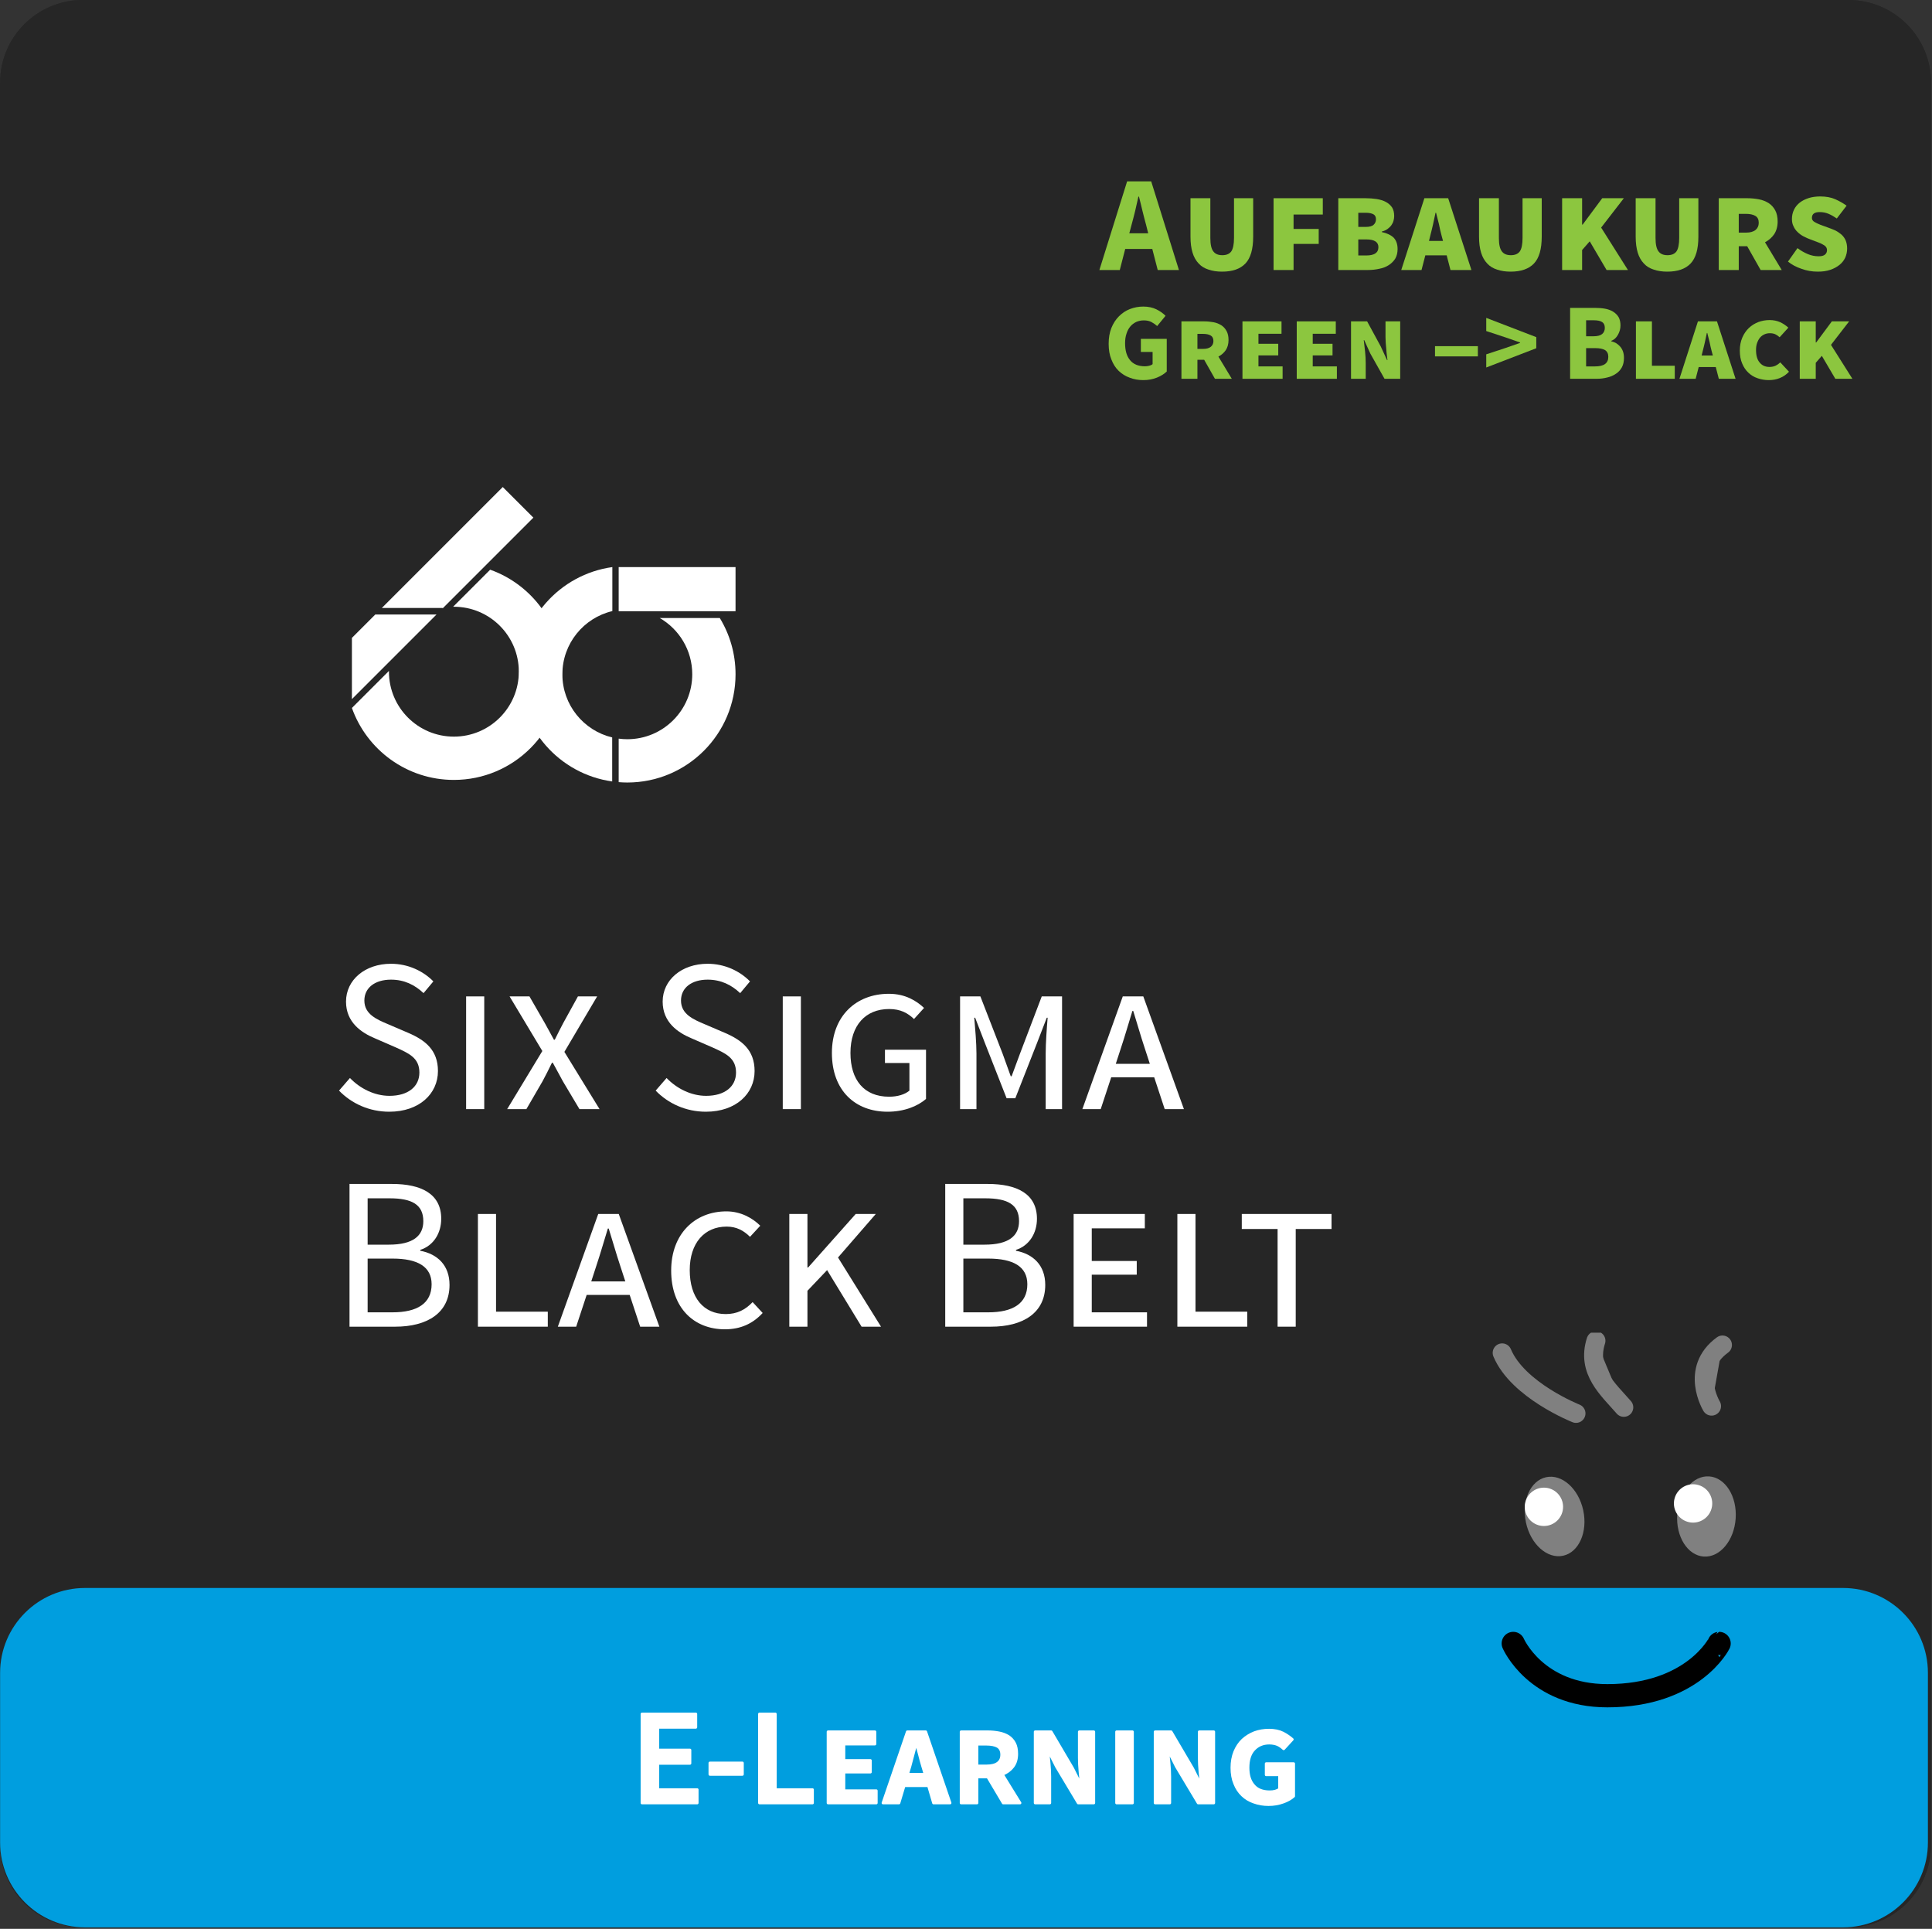 <?xml version="1.0" encoding="UTF-8" standalone="no"?>
<!DOCTYPE svg PUBLIC "-//W3C//DTD SVG 1.1//EN" "http://www.w3.org/Graphics/SVG/1.1/DTD/svg11.dtd">
<svg width="100%" height="100%" viewBox="0 0 592 591" version="1.1" xmlns="http://www.w3.org/2000/svg" xmlns:xlink="http://www.w3.org/1999/xlink" xml:space="preserve" xmlns:serif="http://www.serif.com/" style="fill-rule:evenodd;clip-rule:evenodd;stroke-linejoin:round;stroke-miterlimit:2;">
    <rect x="0" y="0" width="592" height="591" fill="#333333" stroke="none"/>
    <g transform="matrix(1,0,0,1,-4191.94,-759.813)">
        <g transform="matrix(0.874,0,0,1,3988.67,504.139)">
            <path d="M909.577,280.984C909.577,267.015 896.598,255.674 880.612,255.674L261.582,255.674C245.596,255.674 232.617,267.015 232.617,280.984L232.617,820.915C232.617,834.884 245.596,846.225 261.582,846.225L880.612,846.225C896.598,846.225 909.577,834.884 909.577,820.915L909.577,280.984Z" style="fill:rgb(38,38,38);"/>
        </g>
        <g transform="matrix(1,0,0,1,3938.97,308.055)">
            <g transform="matrix(41.667,0,0,41.667,590.091,534.492)">
                <path d="M0.23,-0.33L0.214,-0.27L0.353,-0.27L0.338,-0.33C0.329,-0.363 0.32,-0.397 0.311,-0.434C0.302,-0.471 0.294,-0.506 0.285,-0.54L0.281,-0.54C0.273,-0.505 0.265,-0.47 0.257,-0.434C0.248,-0.397 0.239,-0.363 0.23,-0.33ZM-0.006,-0L0.198,-0.652L0.375,-0.652L0.579,-0L0.423,-0L0.383,-0.155L0.184,-0.155L0.144,-0L-0.006,-0Z" style="fill:rgb(140,198,63);fill-rule:nonzero;"/>
            </g>
            <g transform="matrix(41.667,0,0,41.667,614.716,534.492)">
                <path d="M0.305,0.012C0.268,0.012 0.235,0.007 0.206,-0.003C0.177,-0.012 0.152,-0.027 0.133,-0.048C0.113,-0.069 0.098,-0.095 0.088,-0.128C0.078,-0.161 0.073,-0.2 0.073,-0.245L0.073,-0.528L0.219,-0.528L0.219,-0.236C0.219,-0.189 0.226,-0.156 0.241,-0.137C0.255,-0.118 0.277,-0.109 0.307,-0.109C0.337,-0.109 0.359,-0.118 0.373,-0.137C0.386,-0.156 0.393,-0.189 0.393,-0.236L0.393,-0.528L0.534,-0.528L0.534,-0.245C0.534,-0.154 0.515,-0.088 0.477,-0.048C0.439,-0.008 0.382,0.012 0.305,0.012Z" style="fill:rgb(140,198,63);fill-rule:nonzero;"/>
            </g>
            <g transform="matrix(41.667,0,0,41.667,640.007,534.492)">
                <path d="M0.077,-0L0.077,-0.528L0.439,-0.528L0.439,-0.408L0.224,-0.408L0.224,-0.302L0.409,-0.302L0.409,-0.192L0.224,-0.192L0.224,-0L0.077,-0Z" style="fill:rgb(140,198,63);fill-rule:nonzero;"/>
            </g>
            <g transform="matrix(41.667,0,0,41.667,659.841,534.492)">
                <path d="M0.077,-0L0.077,-0.528L0.276,-0.528C0.305,-0.528 0.333,-0.526 0.359,-0.522C0.384,-0.518 0.407,-0.511 0.426,-0.501C0.445,-0.491 0.46,-0.478 0.472,-0.461C0.483,-0.444 0.488,-0.422 0.488,-0.396C0.488,-0.385 0.486,-0.373 0.483,-0.362C0.48,-0.35 0.474,-0.339 0.467,-0.329C0.459,-0.318 0.449,-0.309 0.438,-0.301C0.427,-0.293 0.413,-0.287 0.397,-0.283L0.397,-0.279C0.435,-0.271 0.464,-0.257 0.484,-0.238C0.503,-0.218 0.513,-0.19 0.513,-0.154C0.513,-0.127 0.507,-0.103 0.496,-0.084C0.484,-0.065 0.468,-0.049 0.448,-0.036C0.428,-0.023 0.405,-0.014 0.378,-0.009C0.351,-0.003 0.323,-0 0.293,-0L0.077,-0ZM0.224,-0.317L0.278,-0.317C0.306,-0.317 0.326,-0.322 0.337,-0.333C0.348,-0.343 0.354,-0.356 0.354,-0.373C0.354,-0.39 0.348,-0.403 0.335,-0.41C0.322,-0.417 0.303,-0.421 0.278,-0.421L0.224,-0.421L0.224,-0.317ZM0.224,-0.107L0.283,-0.107C0.342,-0.107 0.372,-0.127 0.372,-0.168C0.372,-0.206 0.342,-0.225 0.283,-0.225L0.224,-0.225L0.224,-0.107Z" style="fill:rgb(140,198,63);fill-rule:nonzero;"/>
            </g>
            <g transform="matrix(41.667,0,0,41.667,682.591,534.492)">
                <path d="M0.208,-0.255L0.198,-0.214L0.301,-0.214L0.29,-0.255C0.283,-0.28 0.277,-0.308 0.271,-0.338C0.264,-0.367 0.257,-0.395 0.25,-0.421L0.246,-0.421C0.24,-0.394 0.234,-0.366 0.228,-0.337C0.221,-0.308 0.215,-0.28 0.208,-0.255ZM-0.006,-0L0.164,-0.528L0.339,-0.528L0.51,-0L0.356,-0L0.328,-0.108L0.171,-0.108L0.143,-0L-0.006,-0Z" style="fill:rgb(140,198,63);fill-rule:nonzero;"/>
            </g>
            <g transform="matrix(41.667,0,0,41.667,703.132,534.492)">
                <path d="M0.305,0.012C0.268,0.012 0.235,0.007 0.206,-0.003C0.177,-0.012 0.152,-0.027 0.133,-0.048C0.113,-0.069 0.098,-0.095 0.088,-0.128C0.078,-0.161 0.073,-0.2 0.073,-0.245L0.073,-0.528L0.219,-0.528L0.219,-0.236C0.219,-0.189 0.226,-0.156 0.241,-0.137C0.255,-0.118 0.277,-0.109 0.307,-0.109C0.337,-0.109 0.359,-0.118 0.373,-0.137C0.386,-0.156 0.393,-0.189 0.393,-0.236L0.393,-0.528L0.534,-0.528L0.534,-0.245C0.534,-0.154 0.515,-0.088 0.477,-0.048C0.439,-0.008 0.382,0.012 0.305,0.012Z" style="fill:rgb(140,198,63);fill-rule:nonzero;"/>
            </g>
            <g transform="matrix(41.667,0,0,41.667,728.424,534.492)">
                <path d="M0.077,-0L0.077,-0.528L0.224,-0.528L0.224,-0.334L0.228,-0.334L0.372,-0.528L0.531,-0.528L0.364,-0.312L0.561,-0L0.404,-0L0.28,-0.211L0.224,-0.147L0.224,-0L0.077,-0Z" style="fill:rgb(140,198,63);fill-rule:nonzero;"/>
            </g>
            <g transform="matrix(41.667,0,0,41.667,751.132,534.492)">
                <path d="M0.305,0.012C0.268,0.012 0.235,0.007 0.206,-0.003C0.177,-0.012 0.152,-0.027 0.133,-0.048C0.113,-0.069 0.098,-0.095 0.088,-0.128C0.078,-0.161 0.073,-0.2 0.073,-0.245L0.073,-0.528L0.219,-0.528L0.219,-0.236C0.219,-0.189 0.226,-0.156 0.241,-0.137C0.255,-0.118 0.277,-0.109 0.307,-0.109C0.337,-0.109 0.359,-0.118 0.373,-0.137C0.386,-0.156 0.393,-0.189 0.393,-0.236L0.393,-0.528L0.534,-0.528L0.534,-0.245C0.534,-0.154 0.515,-0.088 0.477,-0.048C0.439,-0.008 0.382,0.012 0.305,0.012Z" style="fill:rgb(140,198,63);fill-rule:nonzero;"/>
            </g>
            <g transform="matrix(41.667,0,0,41.667,776.424,534.492)">
                <path d="M0.077,-0L0.077,-0.528L0.286,-0.528C0.316,-0.528 0.345,-0.525 0.372,-0.52C0.399,-0.515 0.423,-0.505 0.444,-0.492C0.464,-0.479 0.48,-0.461 0.492,-0.439C0.504,-0.417 0.51,-0.389 0.51,-0.356C0.51,-0.32 0.501,-0.289 0.485,-0.264C0.468,-0.239 0.445,-0.219 0.417,-0.204L0.54,-0L0.385,-0L0.286,-0.175L0.224,-0.175L0.224,-0L0.077,-0ZM0.224,-0.275L0.278,-0.275C0.309,-0.275 0.332,-0.282 0.348,-0.295C0.363,-0.308 0.371,-0.325 0.371,-0.347C0.371,-0.371 0.363,-0.388 0.346,-0.398C0.329,-0.408 0.306,-0.413 0.276,-0.413L0.224,-0.413L0.224,-0.275Z" style="fill:rgb(140,198,63);fill-rule:nonzero;"/>
            </g>
            <g transform="matrix(41.667,0,0,41.667,799.382,534.492)">
                <path d="M0.254,0.012C0.212,0.012 0.172,0.005 0.134,-0.009C0.095,-0.022 0.062,-0.04 0.035,-0.062L0.105,-0.161C0.13,-0.142 0.155,-0.128 0.181,-0.117C0.207,-0.106 0.234,-0.101 0.261,-0.101C0.282,-0.101 0.298,-0.105 0.308,-0.114C0.317,-0.122 0.322,-0.133 0.322,-0.146C0.322,-0.16 0.316,-0.171 0.304,-0.18C0.292,-0.188 0.277,-0.196 0.258,-0.203L0.202,-0.224C0.184,-0.231 0.167,-0.238 0.15,-0.247C0.133,-0.256 0.119,-0.266 0.106,-0.279C0.093,-0.291 0.083,-0.305 0.076,-0.321C0.068,-0.336 0.064,-0.354 0.064,-0.375C0.064,-0.4 0.069,-0.422 0.079,-0.443C0.089,-0.464 0.103,-0.481 0.122,-0.496C0.14,-0.51 0.162,-0.521 0.187,-0.529C0.212,-0.537 0.241,-0.541 0.272,-0.541C0.315,-0.541 0.353,-0.534 0.384,-0.52C0.415,-0.506 0.443,-0.49 0.466,-0.473L0.394,-0.379C0.375,-0.392 0.355,-0.404 0.334,-0.413C0.313,-0.422 0.291,-0.426 0.268,-0.426C0.25,-0.426 0.236,-0.423 0.226,-0.416C0.216,-0.409 0.211,-0.398 0.211,-0.383C0.211,-0.371 0.217,-0.361 0.229,-0.354C0.24,-0.347 0.256,-0.339 0.275,-0.332L0.33,-0.312C0.349,-0.305 0.368,-0.298 0.385,-0.29C0.402,-0.281 0.416,-0.271 0.429,-0.26C0.442,-0.248 0.452,-0.234 0.459,-0.218C0.466,-0.201 0.47,-0.181 0.47,-0.158C0.47,-0.134 0.465,-0.112 0.456,-0.091C0.446,-0.07 0.432,-0.052 0.413,-0.037C0.394,-0.022 0.372,-0.01 0.345,-0.001C0.318,0.008 0.288,0.012 0.254,0.012Z" style="fill:rgb(140,198,63);fill-rule:nonzero;"/>
            </g>
            <g transform="matrix(33.333,0,0,33.333,591.149,567.825)">
                <path d="M0.365,0.012C0.32,0.012 0.279,0.005 0.24,-0.01C0.201,-0.024 0.167,-0.045 0.138,-0.073C0.109,-0.101 0.087,-0.136 0.071,-0.178C0.054,-0.219 0.046,-0.267 0.046,-0.322C0.046,-0.376 0.054,-0.424 0.071,-0.467C0.088,-0.509 0.111,-0.545 0.14,-0.574C0.169,-0.603 0.202,-0.626 0.241,-0.641C0.28,-0.656 0.321,-0.664 0.364,-0.664C0.411,-0.664 0.452,-0.655 0.486,-0.638C0.52,-0.621 0.548,-0.601 0.569,-0.579L0.492,-0.485C0.475,-0.5 0.458,-0.512 0.439,-0.522C0.42,-0.532 0.397,-0.537 0.369,-0.537C0.344,-0.537 0.321,-0.532 0.3,-0.523C0.279,-0.513 0.26,-0.499 0.245,-0.481C0.23,-0.463 0.218,-0.441 0.21,-0.415C0.201,-0.389 0.197,-0.36 0.197,-0.327C0.197,-0.26 0.212,-0.208 0.243,-0.171C0.273,-0.134 0.319,-0.115 0.38,-0.115C0.393,-0.115 0.406,-0.117 0.419,-0.12C0.432,-0.123 0.442,-0.128 0.45,-0.135L0.45,-0.247L0.342,-0.247L0.342,-0.367L0.58,-0.367L0.58,-0.067C0.557,-0.045 0.527,-0.026 0.49,-0.011C0.453,0.004 0.411,0.012 0.365,0.012Z" style="fill:rgb(140,198,63);fill-rule:nonzero;"/>
            </g>
            <g transform="matrix(33.333,0,0,33.333,612.416,567.825)">
                <path d="M0.077,-0L0.077,-0.528L0.286,-0.528C0.316,-0.528 0.345,-0.525 0.372,-0.52C0.399,-0.515 0.423,-0.505 0.444,-0.492C0.464,-0.479 0.48,-0.461 0.492,-0.439C0.504,-0.417 0.51,-0.389 0.51,-0.356C0.51,-0.32 0.501,-0.289 0.485,-0.264C0.468,-0.239 0.445,-0.219 0.417,-0.204L0.54,-0L0.385,-0L0.286,-0.175L0.224,-0.175L0.224,-0L0.077,-0ZM0.224,-0.275L0.278,-0.275C0.309,-0.275 0.332,-0.282 0.348,-0.295C0.363,-0.308 0.371,-0.325 0.371,-0.347C0.371,-0.371 0.363,-0.388 0.346,-0.398C0.329,-0.408 0.306,-0.413 0.276,-0.413L0.224,-0.413L0.224,-0.275Z" style="fill:rgb(140,198,63);fill-rule:nonzero;"/>
            </g>
            <g transform="matrix(33.333,0,0,33.333,631.116,567.825)">
                <path d="M0.077,-0L0.077,-0.528L0.436,-0.528L0.436,-0.414L0.224,-0.414L0.224,-0.322L0.406,-0.322L0.406,-0.215L0.224,-0.215L0.224,-0.114L0.446,-0.114L0.446,-0L0.077,-0Z" style="fill:rgb(140,198,63);fill-rule:nonzero;"/>
            </g>
            <g transform="matrix(33.333,0,0,33.333,647.749,567.825)">
                <path d="M0.077,-0L0.077,-0.528L0.436,-0.528L0.436,-0.414L0.224,-0.414L0.224,-0.322L0.406,-0.322L0.406,-0.215L0.224,-0.215L0.224,-0.114L0.446,-0.114L0.446,-0L0.077,-0Z" style="fill:rgb(140,198,63);fill-rule:nonzero;"/>
            </g>
            <g transform="matrix(33.333,0,0,33.333,664.382,567.825)">
                <path d="M0.077,-0L0.077,-0.528L0.225,-0.528L0.35,-0.298L0.408,-0.172L0.412,-0.172C0.41,-0.186 0.408,-0.202 0.406,-0.22C0.404,-0.237 0.402,-0.255 0.401,-0.274C0.399,-0.293 0.397,-0.311 0.396,-0.33C0.395,-0.349 0.394,-0.366 0.394,-0.383L0.394,-0.528L0.529,-0.528L0.529,-0L0.385,-0L0.255,-0.231L0.198,-0.356L0.194,-0.356C0.197,-0.325 0.201,-0.291 0.206,-0.253C0.21,-0.214 0.212,-0.178 0.212,-0.145L0.212,-0L0.077,-0Z" style="fill:rgb(140,198,63);fill-rule:nonzero;"/>
            </g>
            <g transform="matrix(33.333,0,0,33.333,691.249,567.825)">
                <rect x="0.043" y="-0.3" width="0.394" height="0.094" style="fill:rgb(140,198,63);fill-rule:nonzero;"/>
            </g>
            <g transform="matrix(33.333,0,0,33.333,707.249,567.825)">
                <path d="M0.034,-0.104L0.034,-0.225L0.21,-0.283L0.345,-0.33L0.345,-0.334L0.21,-0.381L0.034,-0.439L0.034,-0.56L0.494,-0.383L0.494,-0.281L0.034,-0.104Z" style="fill:rgb(140,198,63);fill-rule:nonzero;"/>
            </g>
            <g transform="matrix(33.333,0,0,33.333,731.516,567.825)">
                <path d="M0.077,-0L0.077,-0.652L0.3,-0.652C0.334,-0.652 0.366,-0.65 0.395,-0.645C0.424,-0.64 0.449,-0.631 0.471,-0.618C0.492,-0.605 0.509,-0.589 0.522,-0.568C0.534,-0.547 0.54,-0.521 0.54,-0.49C0.54,-0.475 0.538,-0.461 0.534,-0.446C0.53,-0.431 0.524,-0.418 0.517,-0.405C0.51,-0.392 0.501,-0.381 0.491,-0.371C0.48,-0.361 0.468,-0.354 0.455,-0.349L0.455,-0.345C0.472,-0.341 0.487,-0.335 0.501,-0.327C0.515,-0.318 0.527,-0.308 0.538,-0.295C0.549,-0.282 0.557,-0.268 0.563,-0.251C0.569,-0.234 0.572,-0.214 0.572,-0.192C0.572,-0.159 0.566,-0.13 0.553,-0.106C0.54,-0.082 0.522,-0.062 0.499,-0.047C0.476,-0.031 0.449,-0.019 0.418,-0.012C0.387,-0.004 0.354,-0 0.319,-0L0.077,-0ZM0.224,-0.391L0.293,-0.391C0.329,-0.391 0.355,-0.398 0.372,-0.412C0.388,-0.426 0.396,-0.445 0.396,-0.468C0.396,-0.493 0.388,-0.511 0.371,-0.522C0.354,-0.533 0.329,-0.538 0.294,-0.538L0.224,-0.538L0.224,-0.391ZM0.224,-0.114L0.307,-0.114C0.388,-0.114 0.428,-0.143 0.428,-0.202C0.428,-0.231 0.418,-0.251 0.398,-0.264C0.378,-0.276 0.348,-0.282 0.307,-0.282L0.224,-0.282L0.224,-0.114Z" style="fill:rgb(140,198,63);fill-rule:nonzero;"/>
            </g>
            <g transform="matrix(33.333,0,0,33.333,751.682,567.825)">
                <path d="M0.077,-0L0.077,-0.528L0.224,-0.528L0.224,-0.12L0.434,-0.12L0.434,-0L0.077,-0Z" style="fill:rgb(140,198,63);fill-rule:nonzero;"/>
            </g>
            <g transform="matrix(33.333,0,0,33.333,767.782,567.825)">
                <path d="M0.208,-0.255L0.198,-0.214L0.301,-0.214L0.29,-0.255C0.283,-0.28 0.277,-0.308 0.271,-0.338C0.264,-0.367 0.257,-0.395 0.25,-0.421L0.246,-0.421C0.24,-0.394 0.234,-0.366 0.228,-0.337C0.221,-0.308 0.215,-0.28 0.208,-0.255ZM-0.006,-0L0.164,-0.528L0.339,-0.528L0.51,-0L0.356,-0L0.328,-0.108L0.171,-0.108L0.143,-0L-0.006,-0Z" style="fill:rgb(140,198,63);fill-rule:nonzero;"/>
            </g>
            <g transform="matrix(33.333,0,0,33.333,784.549,567.825)">
                <path d="M0.312,0.012C0.276,0.012 0.242,0.006 0.21,-0.005C0.177,-0.016 0.149,-0.033 0.125,-0.056C0.101,-0.078 0.082,-0.106 0.068,-0.14C0.053,-0.174 0.046,-0.214 0.046,-0.26C0.046,-0.305 0.054,-0.344 0.069,-0.379C0.084,-0.414 0.104,-0.443 0.129,-0.467C0.154,-0.491 0.184,-0.509 0.217,-0.522C0.25,-0.534 0.284,-0.54 0.321,-0.54C0.356,-0.54 0.389,-0.533 0.418,-0.52C0.447,-0.506 0.472,-0.489 0.492,-0.47L0.412,-0.382C0.398,-0.395 0.384,-0.404 0.371,-0.41C0.357,-0.416 0.341,-0.419 0.322,-0.419C0.305,-0.419 0.288,-0.416 0.273,-0.409C0.257,-0.402 0.243,-0.392 0.232,-0.379C0.221,-0.366 0.212,-0.349 0.205,-0.33C0.198,-0.311 0.195,-0.289 0.195,-0.265C0.195,-0.214 0.206,-0.175 0.229,-0.149C0.251,-0.122 0.281,-0.109 0.318,-0.109C0.34,-0.109 0.359,-0.113 0.376,-0.121C0.392,-0.129 0.406,-0.139 0.418,-0.151L0.498,-0.065C0.474,-0.039 0.446,-0.02 0.414,-0.007C0.382,0.006 0.348,0.012 0.312,0.012Z" style="fill:rgb(140,198,63);fill-rule:nonzero;"/>
            </g>
            <g transform="matrix(33.333,0,0,33.333,801.882,567.825)">
                <path d="M0.077,-0L0.077,-0.528L0.224,-0.528L0.224,-0.334L0.228,-0.334L0.372,-0.528L0.531,-0.528L0.364,-0.312L0.561,-0L0.404,-0L0.28,-0.211L0.224,-0.147L0.224,-0L0.077,-0Z" style="fill:rgb(140,198,63);fill-rule:nonzero;"/>
            </g>
        </g>
        <g transform="matrix(0.544,0,0,0.542,3985.81,-1106.28)">
            <g transform="matrix(123.003,0,0,123.003,564.713,4069.98)">
                <path d="M0.272,0.012C0.41,0.012 0.495,-0.071 0.495,-0.175C0.495,-0.272 0.436,-0.317 0.36,-0.35L0.267,-0.39C0.215,-0.412 0.158,-0.436 0.158,-0.499C0.158,-0.558 0.207,-0.595 0.28,-0.595C0.341,-0.595 0.389,-0.571 0.429,-0.533L0.474,-0.587C0.427,-0.635 0.358,-0.668 0.28,-0.668C0.161,-0.668 0.074,-0.594 0.074,-0.494C0.074,-0.398 0.145,-0.351 0.207,-0.325L0.301,-0.284C0.363,-0.256 0.41,-0.235 0.41,-0.168C0.41,-0.104 0.359,-0.061 0.273,-0.061C0.205,-0.061 0.139,-0.094 0.092,-0.143L0.042,-0.085C0.099,-0.026 0.18,0.012 0.272,0.012Z" style="fill:white;fill-rule:nonzero;"/>
            </g>
            <g transform="matrix(123.003,0,0,123.003,630.396,4069.98)">
                <rect x="0.09" y="-0.518" width="0.083" height="0.518" style="fill:white;fill-rule:nonzero;"/>
            </g>
            <g transform="matrix(123.003,0,0,123.003,662.746,4069.98)">
                <path d="M0.015,-0L0.103,-0L0.177,-0.128C0.191,-0.155 0.205,-0.181 0.22,-0.213L0.224,-0.213C0.241,-0.181 0.256,-0.155 0.27,-0.128L0.346,-0L0.438,-0L0.277,-0.263L0.427,-0.518L0.339,-0.518L0.272,-0.396C0.26,-0.373 0.248,-0.35 0.233,-0.319L0.229,-0.319C0.212,-0.35 0.2,-0.373 0.187,-0.396L0.117,-0.518L0.026,-0.518L0.176,-0.267L0.015,-0Z" style="fill:white;fill-rule:nonzero;"/>
            </g>
            <g transform="matrix(123.003,0,0,123.003,743.067,4069.98)">
                <path d="M0.272,0.012C0.41,0.012 0.495,-0.071 0.495,-0.175C0.495,-0.272 0.436,-0.317 0.36,-0.35L0.267,-0.39C0.215,-0.412 0.158,-0.436 0.158,-0.499C0.158,-0.558 0.207,-0.595 0.28,-0.595C0.341,-0.595 0.389,-0.571 0.429,-0.533L0.474,-0.587C0.427,-0.635 0.358,-0.668 0.28,-0.668C0.161,-0.668 0.074,-0.594 0.074,-0.494C0.074,-0.398 0.145,-0.351 0.207,-0.325L0.301,-0.284C0.363,-0.256 0.41,-0.235 0.41,-0.168C0.41,-0.104 0.359,-0.061 0.273,-0.061C0.205,-0.061 0.139,-0.094 0.092,-0.143L0.042,-0.085C0.099,-0.026 0.18,0.012 0.272,0.012Z" style="fill:white;fill-rule:nonzero;"/>
            </g>
            <g transform="matrix(123.003,0,0,123.003,808.751,4069.98)">
                <rect x="0.09" y="-0.518" width="0.083" height="0.518" style="fill:white;fill-rule:nonzero;"/>
            </g>
            <g transform="matrix(123.003,0,0,123.003,841.101,4069.98)">
                <path d="M0.307,0.012C0.382,0.012 0.445,-0.013 0.483,-0.047L0.483,-0.273L0.295,-0.273L0.295,-0.212L0.407,-0.212L0.407,-0.085C0.386,-0.067 0.352,-0.057 0.314,-0.057C0.199,-0.057 0.137,-0.134 0.137,-0.258C0.137,-0.385 0.206,-0.46 0.314,-0.46C0.367,-0.46 0.4,-0.441 0.428,-0.414L0.474,-0.465C0.44,-0.497 0.389,-0.53 0.313,-0.53C0.163,-0.53 0.052,-0.428 0.052,-0.258C0.052,-0.085 0.159,0.012 0.307,0.012Z" style="fill:white;fill-rule:nonzero;"/>
            </g>
            <g transform="matrix(123.003,0,0,123.003,908.629,4069.98)">
                <path d="M0.09,-0L0.165,-0L0.165,-0.256C0.165,-0.303 0.159,-0.373 0.155,-0.42L0.159,-0.42L0.204,-0.303L0.303,-0.05L0.343,-0.05L0.442,-0.303L0.487,-0.42L0.491,-0.42C0.487,-0.372 0.482,-0.303 0.482,-0.256L0.482,-0L0.557,-0L0.557,-0.518L0.464,-0.518L0.364,-0.254L0.326,-0.151L0.322,-0.151L0.285,-0.254L0.183,-0.518L0.09,-0.518L0.09,-0Z" style="fill:white;fill-rule:nonzero;"/>
            </g>
            <g transform="matrix(123.003,0,0,123.003,988.212,4069.98)">
                <path d="M0.18,-0.282C0.199,-0.339 0.214,-0.393 0.232,-0.451L0.236,-0.451C0.254,-0.394 0.269,-0.339 0.288,-0.282L0.312,-0.208L0.156,-0.208L0.18,-0.282ZM0.003,-0L0.087,-0L0.135,-0.146L0.332,-0.146L0.38,-0L0.468,-0L0.282,-0.518L0.188,-0.518L0.003,-0Z" style="fill:white;fill-rule:nonzero;"/>
            </g>
            <g transform="matrix(123.003,0,0,123.003,564.713,4192.98)">
                <path d="M0.09,-0L0.299,-0C0.446,-0 0.548,-0.063 0.548,-0.192C0.548,-0.282 0.493,-0.334 0.414,-0.349L0.414,-0.353C0.476,-0.373 0.51,-0.431 0.51,-0.496C0.51,-0.611 0.418,-0.656 0.285,-0.656L0.09,-0.656L0.09,-0ZM0.173,-0.377L0.173,-0.59L0.274,-0.59C0.376,-0.59 0.428,-0.561 0.428,-0.485C0.428,-0.418 0.382,-0.377 0.27,-0.377L0.173,-0.377ZM0.173,-0.066L0.173,-0.313L0.287,-0.313C0.402,-0.313 0.466,-0.276 0.466,-0.195C0.466,-0.107 0.4,-0.066 0.287,-0.066L0.173,-0.066Z" style="fill:white;fill-rule:nonzero;"/>
            </g>
            <g transform="matrix(123.003,0,0,123.003,637.039,4192.98)">
                <path d="M0.09,-0L0.41,-0L0.41,-0.069L0.173,-0.069L0.173,-0.518L0.09,-0.518L0.09,-0Z" style="fill:white;fill-rule:nonzero;"/>
            </g>
            <g transform="matrix(123.003,0,0,123.003,692.759,4192.98)">
                <path d="M0.18,-0.282C0.199,-0.339 0.214,-0.393 0.232,-0.451L0.236,-0.451C0.254,-0.394 0.269,-0.339 0.288,-0.282L0.312,-0.208L0.156,-0.208L0.18,-0.282ZM0.003,-0L0.087,-0L0.135,-0.146L0.332,-0.146L0.38,-0L0.468,-0L0.282,-0.518L0.188,-0.518L0.003,-0Z" style="fill:white;fill-rule:nonzero;"/>
            </g>
            <g transform="matrix(123.003,0,0,123.003,750.57,4192.98)">
                <path d="M0.298,0.012C0.37,0.012 0.426,-0.014 0.471,-0.063L0.425,-0.113C0.392,-0.078 0.354,-0.058 0.302,-0.058C0.2,-0.058 0.137,-0.134 0.137,-0.26C0.137,-0.384 0.204,-0.46 0.306,-0.46C0.351,-0.46 0.384,-0.442 0.413,-0.413L0.46,-0.464C0.425,-0.499 0.371,-0.53 0.305,-0.53C0.161,-0.53 0.052,-0.427 0.052,-0.258C0.052,-0.085 0.157,0.012 0.298,0.012Z" style="fill:white;fill-rule:nonzero;"/>
            </g>
            <g transform="matrix(123.003,0,0,123.003,812.441,4192.98)">
                <path d="M0.09,-0L0.173,-0L0.173,-0.165L0.263,-0.26L0.421,-0L0.51,-0L0.313,-0.318L0.486,-0.518L0.394,-0.518L0.176,-0.272L0.173,-0.272L0.173,-0.518L0.09,-0.518L0.09,-0Z" style="fill:white;fill-rule:nonzero;"/>
            </g>
            <g transform="matrix(123.003,0,0,123.003,900.265,4192.98)">
                <path d="M0.09,-0L0.299,-0C0.446,-0 0.548,-0.063 0.548,-0.192C0.548,-0.282 0.493,-0.334 0.414,-0.349L0.414,-0.353C0.476,-0.373 0.51,-0.431 0.51,-0.496C0.51,-0.611 0.418,-0.656 0.285,-0.656L0.09,-0.656L0.09,-0ZM0.173,-0.377L0.173,-0.59L0.274,-0.59C0.376,-0.59 0.428,-0.561 0.428,-0.485C0.428,-0.418 0.382,-0.377 0.27,-0.377L0.173,-0.377ZM0.173,-0.066L0.173,-0.313L0.287,-0.313C0.402,-0.313 0.466,-0.276 0.466,-0.195C0.466,-0.107 0.4,-0.066 0.287,-0.066L0.173,-0.066Z" style="fill:white;fill-rule:nonzero;"/>
            </g>
            <g transform="matrix(123.003,0,0,123.003,972.591,4192.98)">
                <path d="M0.09,-0L0.426,-0L0.426,-0.066L0.173,-0.066L0.173,-0.239L0.379,-0.239L0.379,-0.302L0.173,-0.302L0.173,-0.452L0.416,-0.452L0.416,-0.518L0.09,-0.518L0.09,-0Z" style="fill:white;fill-rule:nonzero;"/>
            </g>
            <g transform="matrix(123.003,0,0,123.003,1031.02,4192.98)">
                <path d="M0.09,-0L0.41,-0L0.41,-0.069L0.173,-0.069L0.173,-0.518L0.09,-0.518L0.09,-0Z" style="fill:white;fill-rule:nonzero;"/>
            </g>
            <g transform="matrix(123.003,0,0,123.003,1074.93,4192.98)">
                <path d="M0.192,-0L0.275,-0L0.275,-0.449L0.439,-0.449L0.439,-0.518L0.028,-0.518L0.028,-0.449L0.192,-0.449L0.192,-0Z" style="fill:white;fill-rule:nonzero;"/>
            </g>
        </g>
        <g transform="matrix(0.468,0,0,0.468,4150.56,800.838)">
            <g>
                <g>
                    <g transform="matrix(1,0,0,1,409.352,422.96)">
                        <path d="M0,-137.638L-24.266,-113.372C-24.095,-113.374 -23.927,-113.385 -23.756,-113.385C-0.272,-113.385 18.764,-94.348 18.764,-70.866C18.764,-47.383 -0.272,-28.346 -23.756,-28.346C-47.238,-28.346 -66.275,-47.383 -66.275,-70.866C-66.275,-71.036 -66.265,-71.205 -66.263,-71.375L-90.528,-47.11C-80.761,-19.658 -54.56,0 -23.756,0C15.383,0 47.11,-31.727 47.11,-70.866C47.11,-101.669 27.452,-127.87 0,-137.638" style="fill:white;fill-rule:nonzero;"/>
                    </g>
                    <g transform="matrix(0,1,1,0,358.912,314.648)">
                        <path d="M15.326,-40.088L55.414,-40.088L-0,15.326L-0,-24.762L15.326,-40.088Z" style="fill:white;fill-rule:nonzero;"/>
                    </g>
                    <g transform="matrix(1,0,0,1,378.233,231.199)">
                        <path d="M0,79.453L59.409,20.044L39.365,0L-39.831,79.196L0,79.196L0,79.453Z" style="fill:white;fill-rule:nonzero;"/>
                    </g>
                    <g transform="matrix(1,0,0,1,559.683,424.662)">
                        <path d="M0,-107.716L-39.338,-107.716C-26.601,-100.372 -18.021,-86.625 -18.021,-70.866C-18.021,-47.383 -37.058,-28.346 -60.54,-28.346C-62.456,-28.346 -64.338,-28.485 -66.187,-28.731L-66.187,-0.244C-64.321,-0.096 -62.442,0 -60.54,0C-21.401,0 10.326,-31.727 10.326,-70.866C10.326,-84.364 6.55,-96.979 0,-107.716" style="fill:white;fill-rule:nonzero;"/>
                    </g>
                    <g transform="matrix(1,0,0,1,456.623,353.783)">
                        <path d="M0,0.013C0,-20.096 13.965,-36.934 32.723,-41.36L32.723,-70.163C-1.776,-65.389 -28.347,-35.8 -28.347,0.013C-28.347,35.79 -1.829,65.359 32.621,70.176L32.621,41.362C13.914,36.9 0,20.087 0,0.013" style="fill:white;fill-rule:nonzero;"/>
                    </g>
                    <g transform="matrix(-1,0,0,1,1063.5,-245.749)">
                        <rect x="493.496" y="529.369" width="76.513" height="28.901" style="fill:white;"/>
                    </g>
                </g>
            </g>
        </g>
        <g transform="matrix(1,0,0,1,1551.33,-1025.78)">
            <g transform="matrix(1,0,0,1,2522.5,-210.113)">
                <g transform="matrix(1.007,0,0,1,-4.764,0)">
                    <path d="M708.661,2508.27L708.661,2560.26C708.661,2574.6 697.091,2586.25 682.84,2586.25L147.876,2586.25C133.624,2586.25 122.054,2574.6 122.054,2560.26L122.054,2508.27C122.054,2493.92 133.624,2482.27 147.876,2482.27L682.84,2482.27C697.091,2482.27 708.661,2493.92 708.661,2508.27Z" style="fill:rgb(84,116,49);"/>
                </g>
                <g transform="matrix(0.253,0,0,0.252,-370.093,1823.52)">
                    <g transform="matrix(165.46,0,0,165.46,2480.32,2880.56)">
                        <path d="M0.083,-0L0.083,-0.654L0.289,-0.654C0.325,-0.654 0.359,-0.651 0.39,-0.644C0.421,-0.637 0.447,-0.626 0.47,-0.61C0.493,-0.594 0.51,-0.573 0.523,-0.548C0.536,-0.522 0.542,-0.49 0.542,-0.452C0.542,-0.416 0.536,-0.385 0.523,-0.358C0.51,-0.331 0.493,-0.309 0.471,-0.292C0.448,-0.274 0.422,-0.261 0.392,-0.253C0.361,-0.244 0.328,-0.24 0.293,-0.24L0.199,-0.24L0.199,-0L0.083,-0ZM0.199,-0.333L0.284,-0.333C0.38,-0.333 0.428,-0.373 0.428,-0.452C0.428,-0.493 0.416,-0.522 0.391,-0.538C0.366,-0.553 0.329,-0.561 0.28,-0.561L0.199,-0.561L0.199,-0.333Z" style="fill:white;fill-rule:nonzero;stroke:white;stroke-width:0.02px;"/>
                    </g>
                    <g transform="matrix(165.46,0,0,165.46,2576.61,2880.56)">
                        <path d="M0.083,-0L0.083,-0.523L0.278,-0.523C0.307,-0.523 0.335,-0.52 0.361,-0.515C0.387,-0.51 0.409,-0.501 0.429,-0.489C0.448,-0.476 0.463,-0.46 0.474,-0.439C0.485,-0.418 0.49,-0.392 0.49,-0.361C0.49,-0.323 0.481,-0.292 0.462,-0.267C0.443,-0.242 0.417,-0.223 0.385,-0.21L0.514,-0L0.391,-0L0.278,-0.191L0.199,-0.191L0.199,-0L0.083,-0ZM0.199,-0.272L0.269,-0.272C0.306,-0.272 0.334,-0.279 0.353,-0.294C0.371,-0.308 0.38,-0.328 0.38,-0.355C0.38,-0.383 0.37,-0.403 0.351,-0.415C0.332,-0.426 0.304,-0.432 0.268,-0.432L0.199,-0.432L0.199,-0.272Z" style="fill:white;fill-rule:nonzero;stroke:white;stroke-width:0.02px;"/>
                    </g>
                    <g transform="matrix(165.46,0,0,165.46,2667.29,2880.56)">
                        <path d="M0.195,-0.268L0.178,-0.211L0.306,-0.211L0.289,-0.268C0.281,-0.295 0.273,-0.323 0.266,-0.352C0.259,-0.38 0.251,-0.408 0.243,-0.435L0.239,-0.435C0.232,-0.407 0.224,-0.379 0.217,-0.351C0.21,-0.323 0.202,-0.295 0.195,-0.268ZM-0.002,-0L0.176,-0.523L0.311,-0.523L0.489,-0L0.368,-0L0.331,-0.127L0.153,-0.127L0.115,-0L-0.002,-0ZM0.134,-0.596C0.117,-0.596 0.102,-0.602 0.092,-0.613C0.081,-0.624 0.075,-0.638 0.075,-0.655C0.075,-0.672 0.081,-0.687 0.092,-0.698C0.102,-0.709 0.117,-0.715 0.134,-0.715C0.151,-0.715 0.166,-0.709 0.177,-0.698C0.188,-0.687 0.194,-0.672 0.194,-0.655C0.194,-0.638 0.188,-0.624 0.177,-0.613C0.166,-0.602 0.151,-0.596 0.134,-0.596ZM0.348,-0.596C0.331,-0.596 0.316,-0.602 0.305,-0.613C0.294,-0.624 0.288,-0.638 0.288,-0.655C0.288,-0.672 0.294,-0.687 0.305,-0.698C0.316,-0.709 0.331,-0.715 0.348,-0.715C0.365,-0.715 0.38,-0.709 0.391,-0.698C0.402,-0.687 0.407,-0.672 0.407,-0.655C0.407,-0.638 0.402,-0.624 0.391,-0.613C0.38,-0.602 0.365,-0.596 0.348,-0.596Z" style="fill:white;fill-rule:nonzero;stroke:white;stroke-width:0.02px;"/>
                    </g>
                    <g transform="matrix(165.46,0,0,165.46,2747.2,2880.56)">
                        <path d="M0.249,0.012C0.207,0.012 0.168,0.005 0.132,-0.009C0.095,-0.023 0.064,-0.041 0.038,-0.063L0.096,-0.141C0.119,-0.122 0.144,-0.106 0.171,-0.095C0.197,-0.084 0.225,-0.078 0.254,-0.078C0.281,-0.078 0.302,-0.084 0.316,-0.095C0.33,-0.106 0.337,-0.121 0.337,-0.139C0.337,-0.159 0.33,-0.174 0.316,-0.184C0.302,-0.193 0.284,-0.202 0.263,-0.211L0.202,-0.235C0.184,-0.242 0.167,-0.249 0.151,-0.258C0.135,-0.267 0.121,-0.277 0.109,-0.289C0.096,-0.3 0.086,-0.314 0.079,-0.329C0.072,-0.343 0.068,-0.361 0.068,-0.381C0.068,-0.404 0.073,-0.426 0.082,-0.445C0.091,-0.464 0.105,-0.48 0.122,-0.494C0.138,-0.507 0.159,-0.518 0.183,-0.525C0.207,-0.532 0.233,-0.536 0.262,-0.536C0.303,-0.536 0.338,-0.529 0.368,-0.516C0.398,-0.503 0.424,-0.487 0.445,-0.47L0.387,-0.396C0.369,-0.41 0.349,-0.422 0.328,-0.431C0.306,-0.44 0.283,-0.445 0.26,-0.445C0.236,-0.445 0.217,-0.44 0.204,-0.43C0.19,-0.42 0.183,-0.406 0.183,-0.387C0.183,-0.371 0.19,-0.358 0.203,-0.349C0.216,-0.34 0.235,-0.33 0.258,-0.321L0.318,-0.299C0.337,-0.292 0.355,-0.284 0.372,-0.276C0.388,-0.268 0.402,-0.258 0.414,-0.247C0.426,-0.236 0.436,-0.222 0.443,-0.207C0.45,-0.191 0.453,-0.172 0.453,-0.149C0.453,-0.126 0.448,-0.104 0.439,-0.085C0.43,-0.066 0.416,-0.049 0.399,-0.034C0.382,-0.019 0.36,-0.008 0.335,-0C0.31,0.008 0.281,0.012 0.249,0.012Z" style="fill:white;fill-rule:nonzero;stroke:white;stroke-width:0.02px;"/>
                    </g>
                    <g transform="matrix(165.46,0,0,165.46,2828.11,2880.56)">
                        <path d="M0.083,-0L0.083,-0.523L0.426,-0.523L0.426,-0.433L0.199,-0.433L0.199,-0.312L0.393,-0.312L0.393,-0.227L0.199,-0.227L0.199,-0.09L0.436,-0.09L0.436,-0L0.083,-0Z" style="fill:white;fill-rule:nonzero;stroke:white;stroke-width:0.02px;"/>
                    </g>
                    <g transform="matrix(165.46,0,0,165.46,2908.69,2880.56)">
                        <path d="M0.083,-0L0.083,-0.523L0.2,-0.523L0.357,-0.255L0.416,-0.137L0.42,-0.137C0.417,-0.165 0.414,-0.197 0.411,-0.232C0.408,-0.267 0.406,-0.299 0.406,-0.33L0.406,-0.523L0.512,-0.523L0.512,-0L0.398,-0L0.238,-0.268L0.179,-0.386L0.175,-0.386C0.178,-0.357 0.182,-0.326 0.185,-0.292C0.188,-0.257 0.19,-0.225 0.19,-0.194L0.19,-0L0.083,-0Z" style="fill:white;fill-rule:nonzero;stroke:white;stroke-width:0.02px;"/>
                    </g>
                    <g transform="matrix(165.46,0,0,165.46,3007.31,2880.56)">
                        <path d="M0.04,-0L0.04,-0.068L0.297,-0.428L0.064,-0.428L0.064,-0.523L0.437,-0.523L0.437,-0.455L0.18,-0.095L0.44,-0.095L0.44,-0L0.04,-0Z" style="fill:white;fill-rule:nonzero;stroke:white;stroke-width:0.02px;"/>
                    </g>
                    <g transform="matrix(165.46,0,0,165.46,3086.4,2880.56)">
                        <path d="M0.182,-0L0.182,-0.428L0.026,-0.428L0.026,-0.523L0.453,-0.523L0.453,-0.428L0.298,-0.428L0.298,-0L0.182,-0Z" style="fill:white;fill-rule:nonzero;stroke:white;stroke-width:0.02px;"/>
                    </g>
                    <g transform="matrix(165.46,0,0,165.46,3165.65,2880.56)">
                        <path d="M0.083,-0L0.083,-0.523L0.278,-0.523C0.307,-0.523 0.335,-0.52 0.361,-0.515C0.387,-0.51 0.409,-0.501 0.429,-0.489C0.448,-0.476 0.463,-0.46 0.474,-0.439C0.485,-0.418 0.49,-0.392 0.49,-0.361C0.49,-0.323 0.481,-0.292 0.462,-0.267C0.443,-0.242 0.417,-0.223 0.385,-0.21L0.514,-0L0.391,-0L0.278,-0.191L0.199,-0.191L0.199,-0L0.083,-0ZM0.199,-0.272L0.269,-0.272C0.306,-0.272 0.334,-0.279 0.353,-0.294C0.371,-0.308 0.38,-0.328 0.38,-0.355C0.38,-0.383 0.37,-0.403 0.351,-0.415C0.332,-0.426 0.304,-0.432 0.268,-0.432L0.199,-0.432L0.199,-0.272Z" style="fill:white;fill-rule:nonzero;stroke:white;stroke-width:0.02px;"/>
                    </g>
                    <g transform="matrix(165.46,0,0,165.46,3256.33,2880.56)">
                        <path d="M0.195,-0.268L0.178,-0.211L0.306,-0.211L0.289,-0.268C0.281,-0.295 0.273,-0.323 0.266,-0.352C0.259,-0.38 0.251,-0.408 0.243,-0.435L0.239,-0.435C0.232,-0.407 0.224,-0.379 0.217,-0.351C0.21,-0.323 0.202,-0.295 0.195,-0.268ZM-0.002,-0L0.176,-0.523L0.311,-0.523L0.489,-0L0.368,-0L0.331,-0.127L0.153,-0.127L0.115,-0L-0.002,-0Z" style="fill:white;fill-rule:nonzero;stroke:white;stroke-width:0.02px;"/>
                    </g>
                    <g transform="matrix(165.46,0,0,165.46,3336.9,2880.56)">
                        <rect x="0.083" y="-0.523" width="0.116" height="0.523" style="fill:white;fill-rule:nonzero;stroke:white;stroke-width:0.02px;"/>
                    </g>
                    <g transform="matrix(165.46,0,0,165.46,3383.56,2880.56)">
                        <path d="M0.083,-0L0.083,-0.523L0.2,-0.523L0.357,-0.255L0.416,-0.137L0.42,-0.137C0.417,-0.165 0.414,-0.197 0.411,-0.232C0.408,-0.267 0.406,-0.299 0.406,-0.33L0.406,-0.523L0.512,-0.523L0.512,-0L0.398,-0L0.238,-0.268L0.179,-0.386L0.175,-0.386C0.178,-0.357 0.182,-0.326 0.185,-0.292C0.188,-0.257 0.19,-0.225 0.19,-0.194L0.19,-0L0.083,-0Z" style="fill:white;fill-rule:nonzero;stroke:white;stroke-width:0.02px;"/>
                    </g>
                    <g transform="matrix(165.46,0,0,165.46,3482.18,2880.56)">
                        <rect x="0.083" y="-0.523" width="0.116" height="0.523" style="fill:white;fill-rule:nonzero;stroke:white;stroke-width:0.02px;"/>
                    </g>
                    <g transform="matrix(165.46,0,0,165.46,3528.84,2880.56)">
                        <path d="M0.083,-0L0.083,-0.523L0.2,-0.523L0.357,-0.255L0.416,-0.137L0.42,-0.137C0.417,-0.165 0.414,-0.197 0.411,-0.232C0.408,-0.267 0.406,-0.299 0.406,-0.33L0.406,-0.523L0.512,-0.523L0.512,-0L0.398,-0L0.238,-0.268L0.179,-0.386L0.175,-0.386C0.178,-0.357 0.182,-0.326 0.185,-0.292C0.188,-0.257 0.19,-0.225 0.19,-0.194L0.19,-0L0.083,-0Z" style="fill:white;fill-rule:nonzero;stroke:white;stroke-width:0.02px;"/>
                    </g>
                    <g transform="matrix(165.46,0,0,165.46,3627.45,2880.56)">
                        <path d="M0.317,0.012C0.279,0.012 0.244,0.006 0.211,-0.006C0.178,-0.017 0.15,-0.034 0.126,-0.057C0.102,-0.08 0.083,-0.108 0.07,-0.142C0.056,-0.175 0.049,-0.214 0.049,-0.259C0.049,-0.302 0.056,-0.341 0.07,-0.376C0.084,-0.41 0.103,-0.439 0.128,-0.463C0.153,-0.486 0.182,-0.504 0.215,-0.517C0.248,-0.529 0.283,-0.535 0.321,-0.535C0.36,-0.535 0.394,-0.528 0.422,-0.514C0.449,-0.5 0.472,-0.484 0.491,-0.467L0.428,-0.398C0.414,-0.411 0.399,-0.422 0.383,-0.429C0.366,-0.436 0.346,-0.44 0.322,-0.44C0.276,-0.44 0.239,-0.424 0.21,-0.393C0.181,-0.362 0.167,-0.317 0.167,-0.259C0.167,-0.204 0.18,-0.161 0.207,-0.13C0.233,-0.098 0.273,-0.082 0.326,-0.082C0.357,-0.082 0.381,-0.089 0.398,-0.102L0.398,-0.207L0.3,-0.207L0.3,-0.289L0.501,-0.289L0.501,-0.05C0.481,-0.032 0.455,-0.017 0.423,-0.006C0.39,0.006 0.355,0.012 0.317,0.012Z" style="fill:white;fill-rule:nonzero;stroke:white;stroke-width:0.02px;"/>
                    </g>
                </g>
            </g>
            <g transform="matrix(0.444,0,0,0.481,1241.56,1587.86)">
                <rect x="4168.35" y="1260.01" width="194.746" height="239.583" style="fill:none;"/>
                <clipPath id="_clip1">
                    <rect x="4168.35" y="1260.01" width="194.746" height="239.583"/>
                </clipPath>
                <g clip-path="url(#_clip1)">
                    <g id="gesicht-hellgrau.svg" transform="matrix(3.843,0,0,3.549,4265.72,1379.8)">
                        <g transform="matrix(1,0,0,1,-22,-34)">
                            <clipPath id="_clip2">
                                <rect x="0" y="0" width="44" height="68"/>
                            </clipPath>
                            <g clip-path="url(#_clip2)">
                                <path d="M14.959,14.741C14.959,14.741 4.523,10.611 1.698,3.872" style="fill:rgb(128,128,128);fill-rule:nonzero;stroke:rgb(128,128,128);stroke-width:3.4px;stroke-linecap:round;stroke-miterlimit:4;"/>
                                <path d="M23.545,13.654C20.719,10.393 16.807,7.133 18.545,1.698" style="fill:rgb(128,128,128);fill-rule:nonzero;stroke:rgb(128,128,128);stroke-width:3.4px;stroke-linecap:round;stroke-miterlimit:4;"/>
                                <path d="M39.305,13.437C39.305,13.437 35.285,6.807 41.262,2.459" style="fill:rgb(128,128,128);fill-rule:nonzero;stroke:rgb(128,128,128);stroke-width:3.4px;stroke-linecap:round;stroke-miterlimit:4;"/>
                                <path d="M40.66,56.031C40.664,56.03 35.984,65.414 20.588,65.414C7.732,65.414 3.689,56.031 3.689,56.031" style="fill:none;fill-rule:nonzero;stroke:black;stroke-width:4.17px;stroke-linecap:round;stroke-miterlimit:4;"/>
                                <path d="M16.257,32.13C17.097,36.022 15.476,39.674 12.64,40.287C9.8,40.899 6.816,38.241 5.978,34.349C5.136,30.457 6.757,26.804 9.597,26.192C12.435,25.579 15.417,28.238 16.257,32.13" style="fill:rgb(128,128,128);fill-rule:nonzero;"/>
                                <path d="M12.638,31.508C12.638,33.408 11.099,34.949 9.197,34.949C7.294,34.949 5.755,33.408 5.755,31.508C5.755,29.607 7.294,28.066 9.197,28.066C11.099,28.066 12.638,29.607 12.638,31.508" style="fill:white;fill-rule:nonzero;"/>
                                <path d="M43.632,33.595C43.364,37.567 40.798,40.631 37.9,40.435C35.003,40.24 32.87,36.86 33.138,32.887C33.405,28.914 35.972,25.852 38.87,26.048C41.767,26.244 43.9,29.622 43.632,33.595" style="fill:rgb(128,128,128);fill-rule:nonzero;"/>
                                <path d="M39.29,31.851C38.765,33.677 36.86,34.732 35.032,34.208C33.204,33.683 32.149,31.776 32.675,29.949C33.2,28.122 35.104,27.067 36.933,27.592C38.761,28.118 39.815,30.024 39.29,31.851" style="fill:white;fill-rule:nonzero;"/>
                            </g>
                        </g>
                    </g>
                </g>
            </g>
        </g>
        <g transform="matrix(0.874,0,0,1,3988.67,504.139)">
            <path d="M909.577,280.984C909.577,267.015 896.598,255.674 880.612,255.674L261.582,255.674C245.596,255.674 232.617,267.015 232.617,280.984L232.617,820.915C232.617,834.884 245.596,846.225 261.582,846.225L880.612,846.225C896.598,846.225 909.577,834.884 909.577,820.915L909.577,280.984Z" style="fill:rgb(38,38,38);"/>
        </g>
        <g transform="matrix(1,0,0,1,3938.97,308.055)">
            <g transform="matrix(41.667,0,0,41.667,590.091,534.492)">
                <path d="M0.23,-0.33L0.214,-0.27L0.353,-0.27L0.338,-0.33C0.329,-0.363 0.32,-0.397 0.311,-0.434C0.302,-0.471 0.294,-0.506 0.285,-0.54L0.281,-0.54C0.273,-0.505 0.265,-0.47 0.257,-0.434C0.248,-0.397 0.239,-0.363 0.23,-0.33ZM-0.006,-0L0.198,-0.652L0.375,-0.652L0.579,-0L0.423,-0L0.383,-0.155L0.184,-0.155L0.144,-0L-0.006,-0Z" style="fill:rgb(140,198,63);fill-rule:nonzero;"/>
            </g>
            <g transform="matrix(41.667,0,0,41.667,614.716,534.492)">
                <path d="M0.305,0.012C0.268,0.012 0.235,0.007 0.206,-0.003C0.177,-0.012 0.152,-0.027 0.133,-0.048C0.113,-0.069 0.098,-0.095 0.088,-0.128C0.078,-0.161 0.073,-0.2 0.073,-0.245L0.073,-0.528L0.219,-0.528L0.219,-0.236C0.219,-0.189 0.226,-0.156 0.241,-0.137C0.255,-0.118 0.277,-0.109 0.307,-0.109C0.337,-0.109 0.359,-0.118 0.373,-0.137C0.386,-0.156 0.393,-0.189 0.393,-0.236L0.393,-0.528L0.534,-0.528L0.534,-0.245C0.534,-0.154 0.515,-0.088 0.477,-0.048C0.439,-0.008 0.382,0.012 0.305,0.012Z" style="fill:rgb(140,198,63);fill-rule:nonzero;"/>
            </g>
            <g transform="matrix(41.667,0,0,41.667,640.007,534.492)">
                <path d="M0.077,-0L0.077,-0.528L0.439,-0.528L0.439,-0.408L0.224,-0.408L0.224,-0.302L0.409,-0.302L0.409,-0.192L0.224,-0.192L0.224,-0L0.077,-0Z" style="fill:rgb(140,198,63);fill-rule:nonzero;"/>
            </g>
            <g transform="matrix(41.667,0,0,41.667,659.841,534.492)">
                <path d="M0.077,-0L0.077,-0.528L0.276,-0.528C0.305,-0.528 0.333,-0.526 0.359,-0.522C0.384,-0.518 0.407,-0.511 0.426,-0.501C0.445,-0.491 0.46,-0.478 0.472,-0.461C0.483,-0.444 0.488,-0.422 0.488,-0.396C0.488,-0.385 0.486,-0.373 0.483,-0.362C0.48,-0.35 0.474,-0.339 0.467,-0.329C0.459,-0.318 0.449,-0.309 0.438,-0.301C0.427,-0.293 0.413,-0.287 0.397,-0.283L0.397,-0.279C0.435,-0.271 0.464,-0.257 0.484,-0.238C0.503,-0.218 0.513,-0.19 0.513,-0.154C0.513,-0.127 0.507,-0.103 0.496,-0.084C0.484,-0.065 0.468,-0.049 0.448,-0.036C0.428,-0.023 0.405,-0.014 0.378,-0.009C0.351,-0.003 0.323,-0 0.293,-0L0.077,-0ZM0.224,-0.317L0.278,-0.317C0.306,-0.317 0.326,-0.322 0.337,-0.333C0.348,-0.343 0.354,-0.356 0.354,-0.373C0.354,-0.39 0.348,-0.403 0.335,-0.41C0.322,-0.417 0.303,-0.421 0.278,-0.421L0.224,-0.421L0.224,-0.317ZM0.224,-0.107L0.283,-0.107C0.342,-0.107 0.372,-0.127 0.372,-0.168C0.372,-0.206 0.342,-0.225 0.283,-0.225L0.224,-0.225L0.224,-0.107Z" style="fill:rgb(140,198,63);fill-rule:nonzero;"/>
            </g>
            <g transform="matrix(41.667,0,0,41.667,682.591,534.492)">
                <path d="M0.208,-0.255L0.198,-0.214L0.301,-0.214L0.29,-0.255C0.283,-0.28 0.277,-0.308 0.271,-0.338C0.264,-0.367 0.257,-0.395 0.25,-0.421L0.246,-0.421C0.24,-0.394 0.234,-0.366 0.228,-0.337C0.221,-0.308 0.215,-0.28 0.208,-0.255ZM-0.006,-0L0.164,-0.528L0.339,-0.528L0.51,-0L0.356,-0L0.328,-0.108L0.171,-0.108L0.143,-0L-0.006,-0Z" style="fill:rgb(140,198,63);fill-rule:nonzero;"/>
            </g>
            <g transform="matrix(41.667,0,0,41.667,703.132,534.492)">
                <path d="M0.305,0.012C0.268,0.012 0.235,0.007 0.206,-0.003C0.177,-0.012 0.152,-0.027 0.133,-0.048C0.113,-0.069 0.098,-0.095 0.088,-0.128C0.078,-0.161 0.073,-0.2 0.073,-0.245L0.073,-0.528L0.219,-0.528L0.219,-0.236C0.219,-0.189 0.226,-0.156 0.241,-0.137C0.255,-0.118 0.277,-0.109 0.307,-0.109C0.337,-0.109 0.359,-0.118 0.373,-0.137C0.386,-0.156 0.393,-0.189 0.393,-0.236L0.393,-0.528L0.534,-0.528L0.534,-0.245C0.534,-0.154 0.515,-0.088 0.477,-0.048C0.439,-0.008 0.382,0.012 0.305,0.012Z" style="fill:rgb(140,198,63);fill-rule:nonzero;"/>
            </g>
            <g transform="matrix(41.667,0,0,41.667,728.424,534.492)">
                <path d="M0.077,-0L0.077,-0.528L0.224,-0.528L0.224,-0.334L0.228,-0.334L0.372,-0.528L0.531,-0.528L0.364,-0.312L0.561,-0L0.404,-0L0.28,-0.211L0.224,-0.147L0.224,-0L0.077,-0Z" style="fill:rgb(140,198,63);fill-rule:nonzero;"/>
            </g>
            <g transform="matrix(41.667,0,0,41.667,751.132,534.492)">
                <path d="M0.305,0.012C0.268,0.012 0.235,0.007 0.206,-0.003C0.177,-0.012 0.152,-0.027 0.133,-0.048C0.113,-0.069 0.098,-0.095 0.088,-0.128C0.078,-0.161 0.073,-0.2 0.073,-0.245L0.073,-0.528L0.219,-0.528L0.219,-0.236C0.219,-0.189 0.226,-0.156 0.241,-0.137C0.255,-0.118 0.277,-0.109 0.307,-0.109C0.337,-0.109 0.359,-0.118 0.373,-0.137C0.386,-0.156 0.393,-0.189 0.393,-0.236L0.393,-0.528L0.534,-0.528L0.534,-0.245C0.534,-0.154 0.515,-0.088 0.477,-0.048C0.439,-0.008 0.382,0.012 0.305,0.012Z" style="fill:rgb(140,198,63);fill-rule:nonzero;"/>
            </g>
            <g transform="matrix(41.667,0,0,41.667,776.424,534.492)">
                <path d="M0.077,-0L0.077,-0.528L0.286,-0.528C0.316,-0.528 0.345,-0.525 0.372,-0.52C0.399,-0.515 0.423,-0.505 0.444,-0.492C0.464,-0.479 0.48,-0.461 0.492,-0.439C0.504,-0.417 0.51,-0.389 0.51,-0.356C0.51,-0.32 0.501,-0.289 0.485,-0.264C0.468,-0.239 0.445,-0.219 0.417,-0.204L0.54,-0L0.385,-0L0.286,-0.175L0.224,-0.175L0.224,-0L0.077,-0ZM0.224,-0.275L0.278,-0.275C0.309,-0.275 0.332,-0.282 0.348,-0.295C0.363,-0.308 0.371,-0.325 0.371,-0.347C0.371,-0.371 0.363,-0.388 0.346,-0.398C0.329,-0.408 0.306,-0.413 0.276,-0.413L0.224,-0.413L0.224,-0.275Z" style="fill:rgb(140,198,63);fill-rule:nonzero;"/>
            </g>
            <g transform="matrix(41.667,0,0,41.667,799.382,534.492)">
                <path d="M0.254,0.012C0.212,0.012 0.172,0.005 0.134,-0.009C0.095,-0.022 0.062,-0.04 0.035,-0.062L0.105,-0.161C0.13,-0.142 0.155,-0.128 0.181,-0.117C0.207,-0.106 0.234,-0.101 0.261,-0.101C0.282,-0.101 0.298,-0.105 0.308,-0.114C0.317,-0.122 0.322,-0.133 0.322,-0.146C0.322,-0.16 0.316,-0.171 0.304,-0.18C0.292,-0.188 0.277,-0.196 0.258,-0.203L0.202,-0.224C0.184,-0.231 0.167,-0.238 0.15,-0.247C0.133,-0.256 0.119,-0.266 0.106,-0.279C0.093,-0.291 0.083,-0.305 0.076,-0.321C0.068,-0.336 0.064,-0.354 0.064,-0.375C0.064,-0.4 0.069,-0.422 0.079,-0.443C0.089,-0.464 0.103,-0.481 0.122,-0.496C0.14,-0.51 0.162,-0.521 0.187,-0.529C0.212,-0.537 0.241,-0.541 0.272,-0.541C0.315,-0.541 0.353,-0.534 0.384,-0.52C0.415,-0.506 0.443,-0.49 0.466,-0.473L0.394,-0.379C0.375,-0.392 0.355,-0.404 0.334,-0.413C0.313,-0.422 0.291,-0.426 0.268,-0.426C0.25,-0.426 0.236,-0.423 0.226,-0.416C0.216,-0.409 0.211,-0.398 0.211,-0.383C0.211,-0.371 0.217,-0.361 0.229,-0.354C0.24,-0.347 0.256,-0.339 0.275,-0.332L0.33,-0.312C0.349,-0.305 0.368,-0.298 0.385,-0.29C0.402,-0.281 0.416,-0.271 0.429,-0.26C0.442,-0.248 0.452,-0.234 0.459,-0.218C0.466,-0.201 0.47,-0.181 0.47,-0.158C0.47,-0.134 0.465,-0.112 0.456,-0.091C0.446,-0.07 0.432,-0.052 0.413,-0.037C0.394,-0.022 0.372,-0.01 0.345,-0.001C0.318,0.008 0.288,0.012 0.254,0.012Z" style="fill:rgb(140,198,63);fill-rule:nonzero;"/>
            </g>
            <g transform="matrix(33.333,0,0,33.333,591.149,567.825)">
                <path d="M0.365,0.012C0.32,0.012 0.279,0.005 0.24,-0.01C0.201,-0.024 0.167,-0.045 0.138,-0.073C0.109,-0.101 0.087,-0.136 0.071,-0.178C0.054,-0.219 0.046,-0.267 0.046,-0.322C0.046,-0.376 0.054,-0.424 0.071,-0.467C0.088,-0.509 0.111,-0.545 0.14,-0.574C0.169,-0.603 0.202,-0.626 0.241,-0.641C0.28,-0.656 0.321,-0.664 0.364,-0.664C0.411,-0.664 0.452,-0.655 0.486,-0.638C0.52,-0.621 0.548,-0.601 0.569,-0.579L0.492,-0.485C0.475,-0.5 0.458,-0.512 0.439,-0.522C0.42,-0.532 0.397,-0.537 0.369,-0.537C0.344,-0.537 0.321,-0.532 0.3,-0.523C0.279,-0.513 0.26,-0.499 0.245,-0.481C0.23,-0.463 0.218,-0.441 0.21,-0.415C0.201,-0.389 0.197,-0.36 0.197,-0.327C0.197,-0.26 0.212,-0.208 0.243,-0.171C0.273,-0.134 0.319,-0.115 0.38,-0.115C0.393,-0.115 0.406,-0.117 0.419,-0.12C0.432,-0.123 0.442,-0.128 0.45,-0.135L0.45,-0.247L0.342,-0.247L0.342,-0.367L0.58,-0.367L0.58,-0.067C0.557,-0.045 0.527,-0.026 0.49,-0.011C0.453,0.004 0.411,0.012 0.365,0.012Z" style="fill:rgb(140,198,63);fill-rule:nonzero;"/>
            </g>
            <g transform="matrix(33.333,0,0,33.333,612.416,567.825)">
                <path d="M0.077,-0L0.077,-0.528L0.286,-0.528C0.316,-0.528 0.345,-0.525 0.372,-0.52C0.399,-0.515 0.423,-0.505 0.444,-0.492C0.464,-0.479 0.48,-0.461 0.492,-0.439C0.504,-0.417 0.51,-0.389 0.51,-0.356C0.51,-0.32 0.501,-0.289 0.485,-0.264C0.468,-0.239 0.445,-0.219 0.417,-0.204L0.54,-0L0.385,-0L0.286,-0.175L0.224,-0.175L0.224,-0L0.077,-0ZM0.224,-0.275L0.278,-0.275C0.309,-0.275 0.332,-0.282 0.348,-0.295C0.363,-0.308 0.371,-0.325 0.371,-0.347C0.371,-0.371 0.363,-0.388 0.346,-0.398C0.329,-0.408 0.306,-0.413 0.276,-0.413L0.224,-0.413L0.224,-0.275Z" style="fill:rgb(140,198,63);fill-rule:nonzero;"/>
            </g>
            <g transform="matrix(33.333,0,0,33.333,631.116,567.825)">
                <path d="M0.077,-0L0.077,-0.528L0.436,-0.528L0.436,-0.414L0.224,-0.414L0.224,-0.322L0.406,-0.322L0.406,-0.215L0.224,-0.215L0.224,-0.114L0.446,-0.114L0.446,-0L0.077,-0Z" style="fill:rgb(140,198,63);fill-rule:nonzero;"/>
            </g>
            <g transform="matrix(33.333,0,0,33.333,647.749,567.825)">
                <path d="M0.077,-0L0.077,-0.528L0.436,-0.528L0.436,-0.414L0.224,-0.414L0.224,-0.322L0.406,-0.322L0.406,-0.215L0.224,-0.215L0.224,-0.114L0.446,-0.114L0.446,-0L0.077,-0Z" style="fill:rgb(140,198,63);fill-rule:nonzero;"/>
            </g>
            <g transform="matrix(33.333,0,0,33.333,664.382,567.825)">
                <path d="M0.077,-0L0.077,-0.528L0.225,-0.528L0.35,-0.298L0.408,-0.172L0.412,-0.172C0.41,-0.186 0.408,-0.202 0.406,-0.22C0.404,-0.237 0.402,-0.255 0.401,-0.274C0.399,-0.293 0.397,-0.311 0.396,-0.33C0.395,-0.349 0.394,-0.366 0.394,-0.383L0.394,-0.528L0.529,-0.528L0.529,-0L0.385,-0L0.255,-0.231L0.198,-0.356L0.194,-0.356C0.197,-0.325 0.201,-0.291 0.206,-0.253C0.21,-0.214 0.212,-0.178 0.212,-0.145L0.212,-0L0.077,-0Z" style="fill:rgb(140,198,63);fill-rule:nonzero;"/>
            </g>
            <g transform="matrix(33.333,0,0,33.333,691.249,567.825)">
                <rect x="0.043" y="-0.3" width="0.394" height="0.094" style="fill:rgb(140,198,63);fill-rule:nonzero;"/>
            </g>
            <g transform="matrix(33.333,0,0,33.333,707.249,567.825)">
                <path d="M0.034,-0.104L0.034,-0.225L0.21,-0.283L0.345,-0.33L0.345,-0.334L0.21,-0.381L0.034,-0.439L0.034,-0.56L0.494,-0.383L0.494,-0.281L0.034,-0.104Z" style="fill:rgb(140,198,63);fill-rule:nonzero;"/>
            </g>
            <g transform="matrix(33.333,0,0,33.333,731.516,567.825)">
                <path d="M0.077,-0L0.077,-0.652L0.3,-0.652C0.334,-0.652 0.366,-0.65 0.395,-0.645C0.424,-0.64 0.449,-0.631 0.471,-0.618C0.492,-0.605 0.509,-0.589 0.522,-0.568C0.534,-0.547 0.54,-0.521 0.54,-0.49C0.54,-0.475 0.538,-0.461 0.534,-0.446C0.53,-0.431 0.524,-0.418 0.517,-0.405C0.51,-0.392 0.501,-0.381 0.491,-0.371C0.48,-0.361 0.468,-0.354 0.455,-0.349L0.455,-0.345C0.472,-0.341 0.487,-0.335 0.501,-0.327C0.515,-0.318 0.527,-0.308 0.538,-0.295C0.549,-0.282 0.557,-0.268 0.563,-0.251C0.569,-0.234 0.572,-0.214 0.572,-0.192C0.572,-0.159 0.566,-0.13 0.553,-0.106C0.54,-0.082 0.522,-0.062 0.499,-0.047C0.476,-0.031 0.449,-0.019 0.418,-0.012C0.387,-0.004 0.354,-0 0.319,-0L0.077,-0ZM0.224,-0.391L0.293,-0.391C0.329,-0.391 0.355,-0.398 0.372,-0.412C0.388,-0.426 0.396,-0.445 0.396,-0.468C0.396,-0.493 0.388,-0.511 0.371,-0.522C0.354,-0.533 0.329,-0.538 0.294,-0.538L0.224,-0.538L0.224,-0.391ZM0.224,-0.114L0.307,-0.114C0.388,-0.114 0.428,-0.143 0.428,-0.202C0.428,-0.231 0.418,-0.251 0.398,-0.264C0.378,-0.276 0.348,-0.282 0.307,-0.282L0.224,-0.282L0.224,-0.114Z" style="fill:rgb(140,198,63);fill-rule:nonzero;"/>
            </g>
            <g transform="matrix(33.333,0,0,33.333,751.682,567.825)">
                <path d="M0.077,-0L0.077,-0.528L0.224,-0.528L0.224,-0.12L0.434,-0.12L0.434,-0L0.077,-0Z" style="fill:rgb(140,198,63);fill-rule:nonzero;"/>
            </g>
            <g transform="matrix(33.333,0,0,33.333,767.782,567.825)">
                <path d="M0.208,-0.255L0.198,-0.214L0.301,-0.214L0.29,-0.255C0.283,-0.28 0.277,-0.308 0.271,-0.338C0.264,-0.367 0.257,-0.395 0.25,-0.421L0.246,-0.421C0.24,-0.394 0.234,-0.366 0.228,-0.337C0.221,-0.308 0.215,-0.28 0.208,-0.255ZM-0.006,-0L0.164,-0.528L0.339,-0.528L0.51,-0L0.356,-0L0.328,-0.108L0.171,-0.108L0.143,-0L-0.006,-0Z" style="fill:rgb(140,198,63);fill-rule:nonzero;"/>
            </g>
            <g transform="matrix(33.333,0,0,33.333,784.549,567.825)">
                <path d="M0.312,0.012C0.276,0.012 0.242,0.006 0.21,-0.005C0.177,-0.016 0.149,-0.033 0.125,-0.056C0.101,-0.078 0.082,-0.106 0.068,-0.14C0.053,-0.174 0.046,-0.214 0.046,-0.26C0.046,-0.305 0.054,-0.344 0.069,-0.379C0.084,-0.414 0.104,-0.443 0.129,-0.467C0.154,-0.491 0.184,-0.509 0.217,-0.522C0.25,-0.534 0.284,-0.54 0.321,-0.54C0.356,-0.54 0.389,-0.533 0.418,-0.52C0.447,-0.506 0.472,-0.489 0.492,-0.47L0.412,-0.382C0.398,-0.395 0.384,-0.404 0.371,-0.41C0.357,-0.416 0.341,-0.419 0.322,-0.419C0.305,-0.419 0.288,-0.416 0.273,-0.409C0.257,-0.402 0.243,-0.392 0.232,-0.379C0.221,-0.366 0.212,-0.349 0.205,-0.33C0.198,-0.311 0.195,-0.289 0.195,-0.265C0.195,-0.214 0.206,-0.175 0.229,-0.149C0.251,-0.122 0.281,-0.109 0.318,-0.109C0.34,-0.109 0.359,-0.113 0.376,-0.121C0.392,-0.129 0.406,-0.139 0.418,-0.151L0.498,-0.065C0.474,-0.039 0.446,-0.02 0.414,-0.007C0.382,0.006 0.348,0.012 0.312,0.012Z" style="fill:rgb(140,198,63);fill-rule:nonzero;"/>
            </g>
            <g transform="matrix(33.333,0,0,33.333,801.882,567.825)">
                <path d="M0.077,-0L0.077,-0.528L0.224,-0.528L0.224,-0.334L0.228,-0.334L0.372,-0.528L0.531,-0.528L0.364,-0.312L0.561,-0L0.404,-0L0.28,-0.211L0.224,-0.147L0.224,-0L0.077,-0Z" style="fill:rgb(140,198,63);fill-rule:nonzero;"/>
            </g>
        </g>
        <g transform="matrix(0.544,0,0,0.542,3985.81,-1106.28)">
            <g transform="matrix(123.003,0,0,123.003,564.713,4069.98)">
                <path d="M0.272,0.012C0.41,0.012 0.495,-0.071 0.495,-0.175C0.495,-0.272 0.436,-0.317 0.36,-0.35L0.267,-0.39C0.215,-0.412 0.158,-0.436 0.158,-0.499C0.158,-0.558 0.207,-0.595 0.28,-0.595C0.341,-0.595 0.389,-0.571 0.429,-0.533L0.474,-0.587C0.427,-0.635 0.358,-0.668 0.28,-0.668C0.161,-0.668 0.074,-0.594 0.074,-0.494C0.074,-0.398 0.145,-0.351 0.207,-0.325L0.301,-0.284C0.363,-0.256 0.41,-0.235 0.41,-0.168C0.41,-0.104 0.359,-0.061 0.273,-0.061C0.205,-0.061 0.139,-0.094 0.092,-0.143L0.042,-0.085C0.099,-0.026 0.18,0.012 0.272,0.012Z" style="fill:white;fill-rule:nonzero;"/>
            </g>
            <g transform="matrix(123.003,0,0,123.003,630.396,4069.98)">
                <rect x="0.09" y="-0.518" width="0.083" height="0.518" style="fill:white;fill-rule:nonzero;"/>
            </g>
            <g transform="matrix(123.003,0,0,123.003,662.746,4069.98)">
                <path d="M0.015,-0L0.103,-0L0.177,-0.128C0.191,-0.155 0.205,-0.181 0.22,-0.213L0.224,-0.213C0.241,-0.181 0.256,-0.155 0.27,-0.128L0.346,-0L0.438,-0L0.277,-0.263L0.427,-0.518L0.339,-0.518L0.272,-0.396C0.26,-0.373 0.248,-0.35 0.233,-0.319L0.229,-0.319C0.212,-0.35 0.2,-0.373 0.187,-0.396L0.117,-0.518L0.026,-0.518L0.176,-0.267L0.015,-0Z" style="fill:white;fill-rule:nonzero;"/>
            </g>
            <g transform="matrix(123.003,0,0,123.003,743.067,4069.98)">
                <path d="M0.272,0.012C0.41,0.012 0.495,-0.071 0.495,-0.175C0.495,-0.272 0.436,-0.317 0.36,-0.35L0.267,-0.39C0.215,-0.412 0.158,-0.436 0.158,-0.499C0.158,-0.558 0.207,-0.595 0.28,-0.595C0.341,-0.595 0.389,-0.571 0.429,-0.533L0.474,-0.587C0.427,-0.635 0.358,-0.668 0.28,-0.668C0.161,-0.668 0.074,-0.594 0.074,-0.494C0.074,-0.398 0.145,-0.351 0.207,-0.325L0.301,-0.284C0.363,-0.256 0.41,-0.235 0.41,-0.168C0.41,-0.104 0.359,-0.061 0.273,-0.061C0.205,-0.061 0.139,-0.094 0.092,-0.143L0.042,-0.085C0.099,-0.026 0.18,0.012 0.272,0.012Z" style="fill:white;fill-rule:nonzero;"/>
            </g>
            <g transform="matrix(123.003,0,0,123.003,808.751,4069.98)">
                <rect x="0.09" y="-0.518" width="0.083" height="0.518" style="fill:white;fill-rule:nonzero;"/>
            </g>
            <g transform="matrix(123.003,0,0,123.003,841.101,4069.98)">
                <path d="M0.307,0.012C0.382,0.012 0.445,-0.013 0.483,-0.047L0.483,-0.273L0.295,-0.273L0.295,-0.212L0.407,-0.212L0.407,-0.085C0.386,-0.067 0.352,-0.057 0.314,-0.057C0.199,-0.057 0.137,-0.134 0.137,-0.258C0.137,-0.385 0.206,-0.46 0.314,-0.46C0.367,-0.46 0.4,-0.441 0.428,-0.414L0.474,-0.465C0.44,-0.497 0.389,-0.53 0.313,-0.53C0.163,-0.53 0.052,-0.428 0.052,-0.258C0.052,-0.085 0.159,0.012 0.307,0.012Z" style="fill:white;fill-rule:nonzero;"/>
            </g>
            <g transform="matrix(123.003,0,0,123.003,908.629,4069.98)">
                <path d="M0.09,-0L0.165,-0L0.165,-0.256C0.165,-0.303 0.159,-0.373 0.155,-0.42L0.159,-0.42L0.204,-0.303L0.303,-0.05L0.343,-0.05L0.442,-0.303L0.487,-0.42L0.491,-0.42C0.487,-0.372 0.482,-0.303 0.482,-0.256L0.482,-0L0.557,-0L0.557,-0.518L0.464,-0.518L0.364,-0.254L0.326,-0.151L0.322,-0.151L0.285,-0.254L0.183,-0.518L0.09,-0.518L0.09,-0Z" style="fill:white;fill-rule:nonzero;"/>
            </g>
            <g transform="matrix(123.003,0,0,123.003,988.212,4069.98)">
                <path d="M0.18,-0.282C0.199,-0.339 0.214,-0.393 0.232,-0.451L0.236,-0.451C0.254,-0.394 0.269,-0.339 0.288,-0.282L0.312,-0.208L0.156,-0.208L0.18,-0.282ZM0.003,-0L0.087,-0L0.135,-0.146L0.332,-0.146L0.38,-0L0.468,-0L0.282,-0.518L0.188,-0.518L0.003,-0Z" style="fill:white;fill-rule:nonzero;"/>
            </g>
            <g transform="matrix(123.003,0,0,123.003,564.713,4192.98)">
                <path d="M0.09,-0L0.299,-0C0.446,-0 0.548,-0.063 0.548,-0.192C0.548,-0.282 0.493,-0.334 0.414,-0.349L0.414,-0.353C0.476,-0.373 0.51,-0.431 0.51,-0.496C0.51,-0.611 0.418,-0.656 0.285,-0.656L0.09,-0.656L0.09,-0ZM0.173,-0.377L0.173,-0.59L0.274,-0.59C0.376,-0.59 0.428,-0.561 0.428,-0.485C0.428,-0.418 0.382,-0.377 0.27,-0.377L0.173,-0.377ZM0.173,-0.066L0.173,-0.313L0.287,-0.313C0.402,-0.313 0.466,-0.276 0.466,-0.195C0.466,-0.107 0.4,-0.066 0.287,-0.066L0.173,-0.066Z" style="fill:white;fill-rule:nonzero;"/>
            </g>
            <g transform="matrix(123.003,0,0,123.003,637.039,4192.98)">
                <path d="M0.09,-0L0.41,-0L0.41,-0.069L0.173,-0.069L0.173,-0.518L0.09,-0.518L0.09,-0Z" style="fill:white;fill-rule:nonzero;"/>
            </g>
            <g transform="matrix(123.003,0,0,123.003,692.759,4192.98)">
                <path d="M0.18,-0.282C0.199,-0.339 0.214,-0.393 0.232,-0.451L0.236,-0.451C0.254,-0.394 0.269,-0.339 0.288,-0.282L0.312,-0.208L0.156,-0.208L0.18,-0.282ZM0.003,-0L0.087,-0L0.135,-0.146L0.332,-0.146L0.38,-0L0.468,-0L0.282,-0.518L0.188,-0.518L0.003,-0Z" style="fill:white;fill-rule:nonzero;"/>
            </g>
            <g transform="matrix(123.003,0,0,123.003,750.57,4192.98)">
                <path d="M0.298,0.012C0.37,0.012 0.426,-0.014 0.471,-0.063L0.425,-0.113C0.392,-0.078 0.354,-0.058 0.302,-0.058C0.2,-0.058 0.137,-0.134 0.137,-0.26C0.137,-0.384 0.204,-0.46 0.306,-0.46C0.351,-0.46 0.384,-0.442 0.413,-0.413L0.46,-0.464C0.425,-0.499 0.371,-0.53 0.305,-0.53C0.161,-0.53 0.052,-0.427 0.052,-0.258C0.052,-0.085 0.157,0.012 0.298,0.012Z" style="fill:white;fill-rule:nonzero;"/>
            </g>
            <g transform="matrix(123.003,0,0,123.003,812.441,4192.98)">
                <path d="M0.09,-0L0.173,-0L0.173,-0.165L0.263,-0.26L0.421,-0L0.51,-0L0.313,-0.318L0.486,-0.518L0.394,-0.518L0.176,-0.272L0.173,-0.272L0.173,-0.518L0.09,-0.518L0.09,-0Z" style="fill:white;fill-rule:nonzero;"/>
            </g>
            <g transform="matrix(123.003,0,0,123.003,900.265,4192.98)">
                <path d="M0.09,-0L0.299,-0C0.446,-0 0.548,-0.063 0.548,-0.192C0.548,-0.282 0.493,-0.334 0.414,-0.349L0.414,-0.353C0.476,-0.373 0.51,-0.431 0.51,-0.496C0.51,-0.611 0.418,-0.656 0.285,-0.656L0.09,-0.656L0.09,-0ZM0.173,-0.377L0.173,-0.59L0.274,-0.59C0.376,-0.59 0.428,-0.561 0.428,-0.485C0.428,-0.418 0.382,-0.377 0.27,-0.377L0.173,-0.377ZM0.173,-0.066L0.173,-0.313L0.287,-0.313C0.402,-0.313 0.466,-0.276 0.466,-0.195C0.466,-0.107 0.4,-0.066 0.287,-0.066L0.173,-0.066Z" style="fill:white;fill-rule:nonzero;"/>
            </g>
            <g transform="matrix(123.003,0,0,123.003,972.591,4192.98)">
                <path d="M0.09,-0L0.426,-0L0.426,-0.066L0.173,-0.066L0.173,-0.239L0.379,-0.239L0.379,-0.302L0.173,-0.302L0.173,-0.452L0.416,-0.452L0.416,-0.518L0.09,-0.518L0.09,-0Z" style="fill:white;fill-rule:nonzero;"/>
            </g>
            <g transform="matrix(123.003,0,0,123.003,1031.02,4192.98)">
                <path d="M0.09,-0L0.41,-0L0.41,-0.069L0.173,-0.069L0.173,-0.518L0.09,-0.518L0.09,-0Z" style="fill:white;fill-rule:nonzero;"/>
            </g>
            <g transform="matrix(123.003,0,0,123.003,1074.93,4192.98)">
                <path d="M0.192,-0L0.275,-0L0.275,-0.449L0.439,-0.449L0.439,-0.518L0.028,-0.518L0.028,-0.449L0.192,-0.449L0.192,-0Z" style="fill:white;fill-rule:nonzero;"/>
            </g>
        </g>
        <g transform="matrix(0.468,0,0,0.468,4150.56,800.838)">
            <g>
                <g>
                    <g transform="matrix(1,0,0,1,409.352,422.96)">
                        <path d="M0,-137.638L-24.266,-113.372C-24.095,-113.374 -23.927,-113.385 -23.756,-113.385C-0.272,-113.385 18.764,-94.348 18.764,-70.866C18.764,-47.383 -0.272,-28.346 -23.756,-28.346C-47.238,-28.346 -66.275,-47.383 -66.275,-70.866C-66.275,-71.036 -66.265,-71.205 -66.263,-71.375L-90.528,-47.11C-80.761,-19.658 -54.56,0 -23.756,0C15.383,0 47.11,-31.727 47.11,-70.866C47.11,-101.669 27.452,-127.87 0,-137.638" style="fill:white;fill-rule:nonzero;"/>
                    </g>
                    <g transform="matrix(0,1,1,0,358.912,314.648)">
                        <path d="M15.326,-40.088L55.414,-40.088L-0,15.326L-0,-24.762L15.326,-40.088Z" style="fill:white;fill-rule:nonzero;"/>
                    </g>
                    <g transform="matrix(1,0,0,1,378.233,231.199)">
                        <path d="M0,79.453L59.409,20.044L39.365,0L-39.831,79.196L0,79.196L0,79.453Z" style="fill:white;fill-rule:nonzero;"/>
                    </g>
                    <g transform="matrix(1,0,0,1,559.683,424.662)">
                        <path d="M0,-107.716L-39.338,-107.716C-26.601,-100.372 -18.021,-86.625 -18.021,-70.866C-18.021,-47.383 -37.058,-28.346 -60.54,-28.346C-62.456,-28.346 -64.338,-28.485 -66.187,-28.731L-66.187,-0.244C-64.321,-0.096 -62.442,0 -60.54,0C-21.401,0 10.326,-31.727 10.326,-70.866C10.326,-84.364 6.55,-96.979 0,-107.716" style="fill:white;fill-rule:nonzero;"/>
                    </g>
                    <g transform="matrix(1,0,0,1,456.623,353.783)">
                        <path d="M0,0.013C0,-20.096 13.965,-36.934 32.723,-41.36L32.723,-70.163C-1.776,-65.389 -28.347,-35.8 -28.347,0.013C-28.347,35.79 -1.829,65.359 32.621,70.176L32.621,41.362C13.914,36.9 0,20.087 0,0.013" style="fill:white;fill-rule:nonzero;"/>
                    </g>
                    <g transform="matrix(-1,0,0,1,1063.5,-245.749)">
                        <rect x="493.496" y="529.369" width="76.513" height="28.901" style="fill:white;"/>
                    </g>
                </g>
            </g>
        </g>
        <g transform="matrix(1,0,0,1,1551.33,-1025.78)">
            <g transform="matrix(1,0,0,1,2522.5,-210.113)">
                <g transform="matrix(1.007,0,0,1,-4.764,0)">
                    <path d="M708.661,2508.27L708.661,2560.26C708.661,2574.6 697.091,2586.25 682.84,2586.25L147.876,2586.25C133.624,2586.25 122.054,2574.6 122.054,2560.26L122.054,2508.27C122.054,2493.92 133.624,2482.27 147.876,2482.27L682.84,2482.27C697.091,2482.27 708.661,2493.92 708.661,2508.27Z" style="fill:rgb(0,158,223);"/>
                </g>
                <g transform="matrix(0.253,0,0,0.252,-316.165,1822.24)">
                    <g transform="matrix(165.46,0,0,165.46,2480.32,2880.56)">
                        <path d="M0.083,-0L0.083,-0.654L0.477,-0.654L0.477,-0.556L0.199,-0.556L0.199,-0.389L0.434,-0.389L0.434,-0.291L0.199,-0.291L0.199,-0.098L0.487,-0.098L0.487,-0L0.083,-0Z" style="fill:white;fill-rule:nonzero;stroke:white;stroke-width:0.02px;"/>
                    </g>
                    <g transform="matrix(165.46,0,0,165.46,2569.33,2880.56)">
                        <rect x="0.042" y="-0.294" width="0.238" height="0.084" style="fill:white;fill-rule:nonzero;stroke:white;stroke-width:0.02px;"/>
                    </g>
                    <g transform="matrix(165.46,0,0,165.46,2622.61,2880.56)">
                        <path d="M0.083,-0L0.083,-0.654L0.199,-0.654L0.199,-0.098L0.471,-0.098L0.471,-0L0.083,-0Z" style="fill:white;fill-rule:nonzero;stroke:white;stroke-width:0.02px;"/>
                    </g>
                    <g transform="matrix(165.46,0,0,165.46,2705.67,2880.56)">
                        <path d="M0.083,-0L0.083,-0.523L0.426,-0.523L0.426,-0.433L0.199,-0.433L0.199,-0.312L0.393,-0.312L0.393,-0.227L0.199,-0.227L0.199,-0.09L0.436,-0.09L0.436,-0L0.083,-0Z" style="fill:white;fill-rule:nonzero;stroke:white;stroke-width:0.02px;"/>
                    </g>
                    <g transform="matrix(165.46,0,0,165.46,2786.25,2880.56)">
                        <path d="M0.195,-0.268L0.178,-0.211L0.306,-0.211L0.289,-0.268C0.281,-0.295 0.273,-0.323 0.266,-0.352C0.259,-0.38 0.251,-0.408 0.243,-0.435L0.239,-0.435C0.232,-0.407 0.224,-0.379 0.217,-0.351C0.21,-0.323 0.202,-0.295 0.195,-0.268ZM-0.002,-0L0.176,-0.523L0.311,-0.523L0.489,-0L0.368,-0L0.331,-0.127L0.153,-0.127L0.115,-0L-0.002,-0Z" style="fill:white;fill-rule:nonzero;stroke:white;stroke-width:0.02px;"/>
                    </g>
                    <g transform="matrix(165.46,0,0,165.46,2866.83,2880.56)">
                        <path d="M0.083,-0L0.083,-0.523L0.278,-0.523C0.307,-0.523 0.335,-0.52 0.361,-0.515C0.387,-0.51 0.409,-0.501 0.429,-0.489C0.448,-0.476 0.463,-0.46 0.474,-0.439C0.485,-0.418 0.49,-0.392 0.49,-0.361C0.49,-0.323 0.481,-0.292 0.462,-0.267C0.443,-0.242 0.417,-0.223 0.385,-0.21L0.514,-0L0.391,-0L0.278,-0.191L0.199,-0.191L0.199,-0L0.083,-0ZM0.199,-0.272L0.269,-0.272C0.306,-0.272 0.334,-0.279 0.353,-0.294C0.371,-0.308 0.38,-0.328 0.38,-0.355C0.38,-0.383 0.37,-0.403 0.351,-0.415C0.332,-0.426 0.304,-0.432 0.268,-0.432L0.199,-0.432L0.199,-0.272Z" style="fill:white;fill-rule:nonzero;stroke:white;stroke-width:0.02px;"/>
                    </g>
                    <g transform="matrix(165.46,0,0,165.46,2956.51,2880.56)">
                        <path d="M0.083,-0L0.083,-0.523L0.2,-0.523L0.357,-0.255L0.416,-0.137L0.42,-0.137C0.417,-0.165 0.414,-0.197 0.411,-0.232C0.408,-0.267 0.406,-0.299 0.406,-0.33L0.406,-0.523L0.512,-0.523L0.512,-0L0.398,-0L0.238,-0.268L0.179,-0.386L0.175,-0.386C0.178,-0.357 0.182,-0.326 0.185,-0.292C0.188,-0.257 0.19,-0.225 0.19,-0.194L0.19,-0L0.083,-0Z" style="fill:white;fill-rule:nonzero;stroke:white;stroke-width:0.02px;"/>
                    </g>
                    <g transform="matrix(165.46,0,0,165.46,3055.13,2880.56)">
                        <rect x="0.083" y="-0.523" width="0.116" height="0.523" style="fill:white;fill-rule:nonzero;stroke:white;stroke-width:0.02px;"/>
                    </g>
                    <g transform="matrix(165.46,0,0,165.46,3101.79,2880.56)">
                        <path d="M0.083,-0L0.083,-0.523L0.2,-0.523L0.357,-0.255L0.416,-0.137L0.42,-0.137C0.417,-0.165 0.414,-0.197 0.411,-0.232C0.408,-0.267 0.406,-0.299 0.406,-0.33L0.406,-0.523L0.512,-0.523L0.512,-0L0.398,-0L0.238,-0.268L0.179,-0.386L0.175,-0.386C0.178,-0.357 0.182,-0.326 0.185,-0.292C0.188,-0.257 0.19,-0.225 0.19,-0.194L0.19,-0L0.083,-0Z" style="fill:white;fill-rule:nonzero;stroke:white;stroke-width:0.02px;"/>
                    </g>
                    <g transform="matrix(165.46,0,0,165.46,3200.4,2880.56)">
                        <path d="M0.317,0.012C0.279,0.012 0.244,0.006 0.211,-0.006C0.178,-0.017 0.15,-0.034 0.126,-0.057C0.102,-0.08 0.083,-0.108 0.07,-0.142C0.056,-0.175 0.049,-0.214 0.049,-0.259C0.049,-0.302 0.056,-0.341 0.07,-0.376C0.084,-0.41 0.103,-0.439 0.128,-0.463C0.153,-0.486 0.182,-0.504 0.215,-0.517C0.248,-0.529 0.283,-0.535 0.321,-0.535C0.36,-0.535 0.394,-0.528 0.422,-0.514C0.449,-0.5 0.472,-0.484 0.491,-0.467L0.428,-0.398C0.414,-0.411 0.399,-0.422 0.383,-0.429C0.366,-0.436 0.346,-0.44 0.322,-0.44C0.276,-0.44 0.239,-0.424 0.21,-0.393C0.181,-0.362 0.167,-0.317 0.167,-0.259C0.167,-0.204 0.18,-0.161 0.207,-0.13C0.233,-0.098 0.273,-0.082 0.326,-0.082C0.357,-0.082 0.381,-0.089 0.398,-0.102L0.398,-0.207L0.3,-0.207L0.3,-0.289L0.501,-0.289L0.501,-0.05C0.481,-0.032 0.455,-0.017 0.423,-0.006C0.39,0.006 0.355,0.012 0.317,0.012Z" style="fill:white;fill-rule:nonzero;stroke:white;stroke-width:0.02px;"/>
                    </g>
                </g>
            </g>
            <g transform="matrix(0.444,0,0,0.481,1241.56,1587.86)">
                <rect x="4168.35" y="1260.01" width="194.746" height="239.583" style="fill:none;"/>
                <clipPath id="_clip3">
                    <rect x="4168.35" y="1260.01" width="194.746" height="239.583"/>
                </clipPath>
                <g clip-path="url(#_clip3)">
                    <g id="gesicht-hellgrau.svg1" serif:id="gesicht-hellgrau.svg" transform="matrix(3.843,0,0,3.549,4265.72,1379.8)">
                        <g transform="matrix(1,0,0,1,-22,-34)">
                            <clipPath id="_clip4">
                                <rect x="0" y="0" width="44" height="68"/>
                            </clipPath>
                            <g clip-path="url(#_clip4)">
                                <path d="M14.959,14.741C14.959,14.741 4.523,10.611 1.698,3.872" style="fill:rgb(128,128,128);fill-rule:nonzero;stroke:rgb(128,128,128);stroke-width:3.4px;stroke-linecap:round;stroke-miterlimit:4;"/>
                                <path d="M23.545,13.654C20.719,10.393 16.807,7.133 18.545,1.698" style="fill:rgb(128,128,128);fill-rule:nonzero;stroke:rgb(128,128,128);stroke-width:3.4px;stroke-linecap:round;stroke-miterlimit:4;"/>
                                <path d="M39.305,13.437C39.305,13.437 35.285,6.807 41.262,2.459" style="fill:rgb(128,128,128);fill-rule:nonzero;stroke:rgb(128,128,128);stroke-width:3.4px;stroke-linecap:round;stroke-miterlimit:4;"/>
                                <path d="M40.66,56.031C40.664,56.03 35.984,65.414 20.588,65.414C7.732,65.414 3.689,56.031 3.689,56.031" style="fill:none;fill-rule:nonzero;stroke:black;stroke-width:4.17px;stroke-linecap:round;stroke-miterlimit:4;"/>
                                <path d="M16.257,32.13C17.097,36.022 15.476,39.674 12.64,40.287C9.8,40.899 6.816,38.241 5.978,34.349C5.136,30.457 6.757,26.804 9.597,26.192C12.435,25.579 15.417,28.238 16.257,32.13" style="fill:rgb(128,128,128);fill-rule:nonzero;"/>
                                <path d="M12.638,31.508C12.638,33.408 11.099,34.949 9.197,34.949C7.294,34.949 5.755,33.408 5.755,31.508C5.755,29.607 7.294,28.066 9.197,28.066C11.099,28.066 12.638,29.607 12.638,31.508" style="fill:white;fill-rule:nonzero;"/>
                                <path d="M43.632,33.595C43.364,37.567 40.798,40.631 37.9,40.435C35.003,40.24 32.87,36.86 33.138,32.887C33.405,28.914 35.972,25.852 38.87,26.048C41.767,26.244 43.9,29.622 43.632,33.595" style="fill:rgb(128,128,128);fill-rule:nonzero;"/>
                                <path d="M39.29,31.851C38.765,33.677 36.86,34.732 35.032,34.208C33.204,33.683 32.149,31.776 32.675,29.949C33.2,28.122 35.104,27.067 36.933,27.592C38.761,28.118 39.815,30.024 39.29,31.851" style="fill:white;fill-rule:nonzero;"/>
                            </g>
                        </g>
                    </g>
                </g>
            </g>
        </g>
    </g>
</svg>
